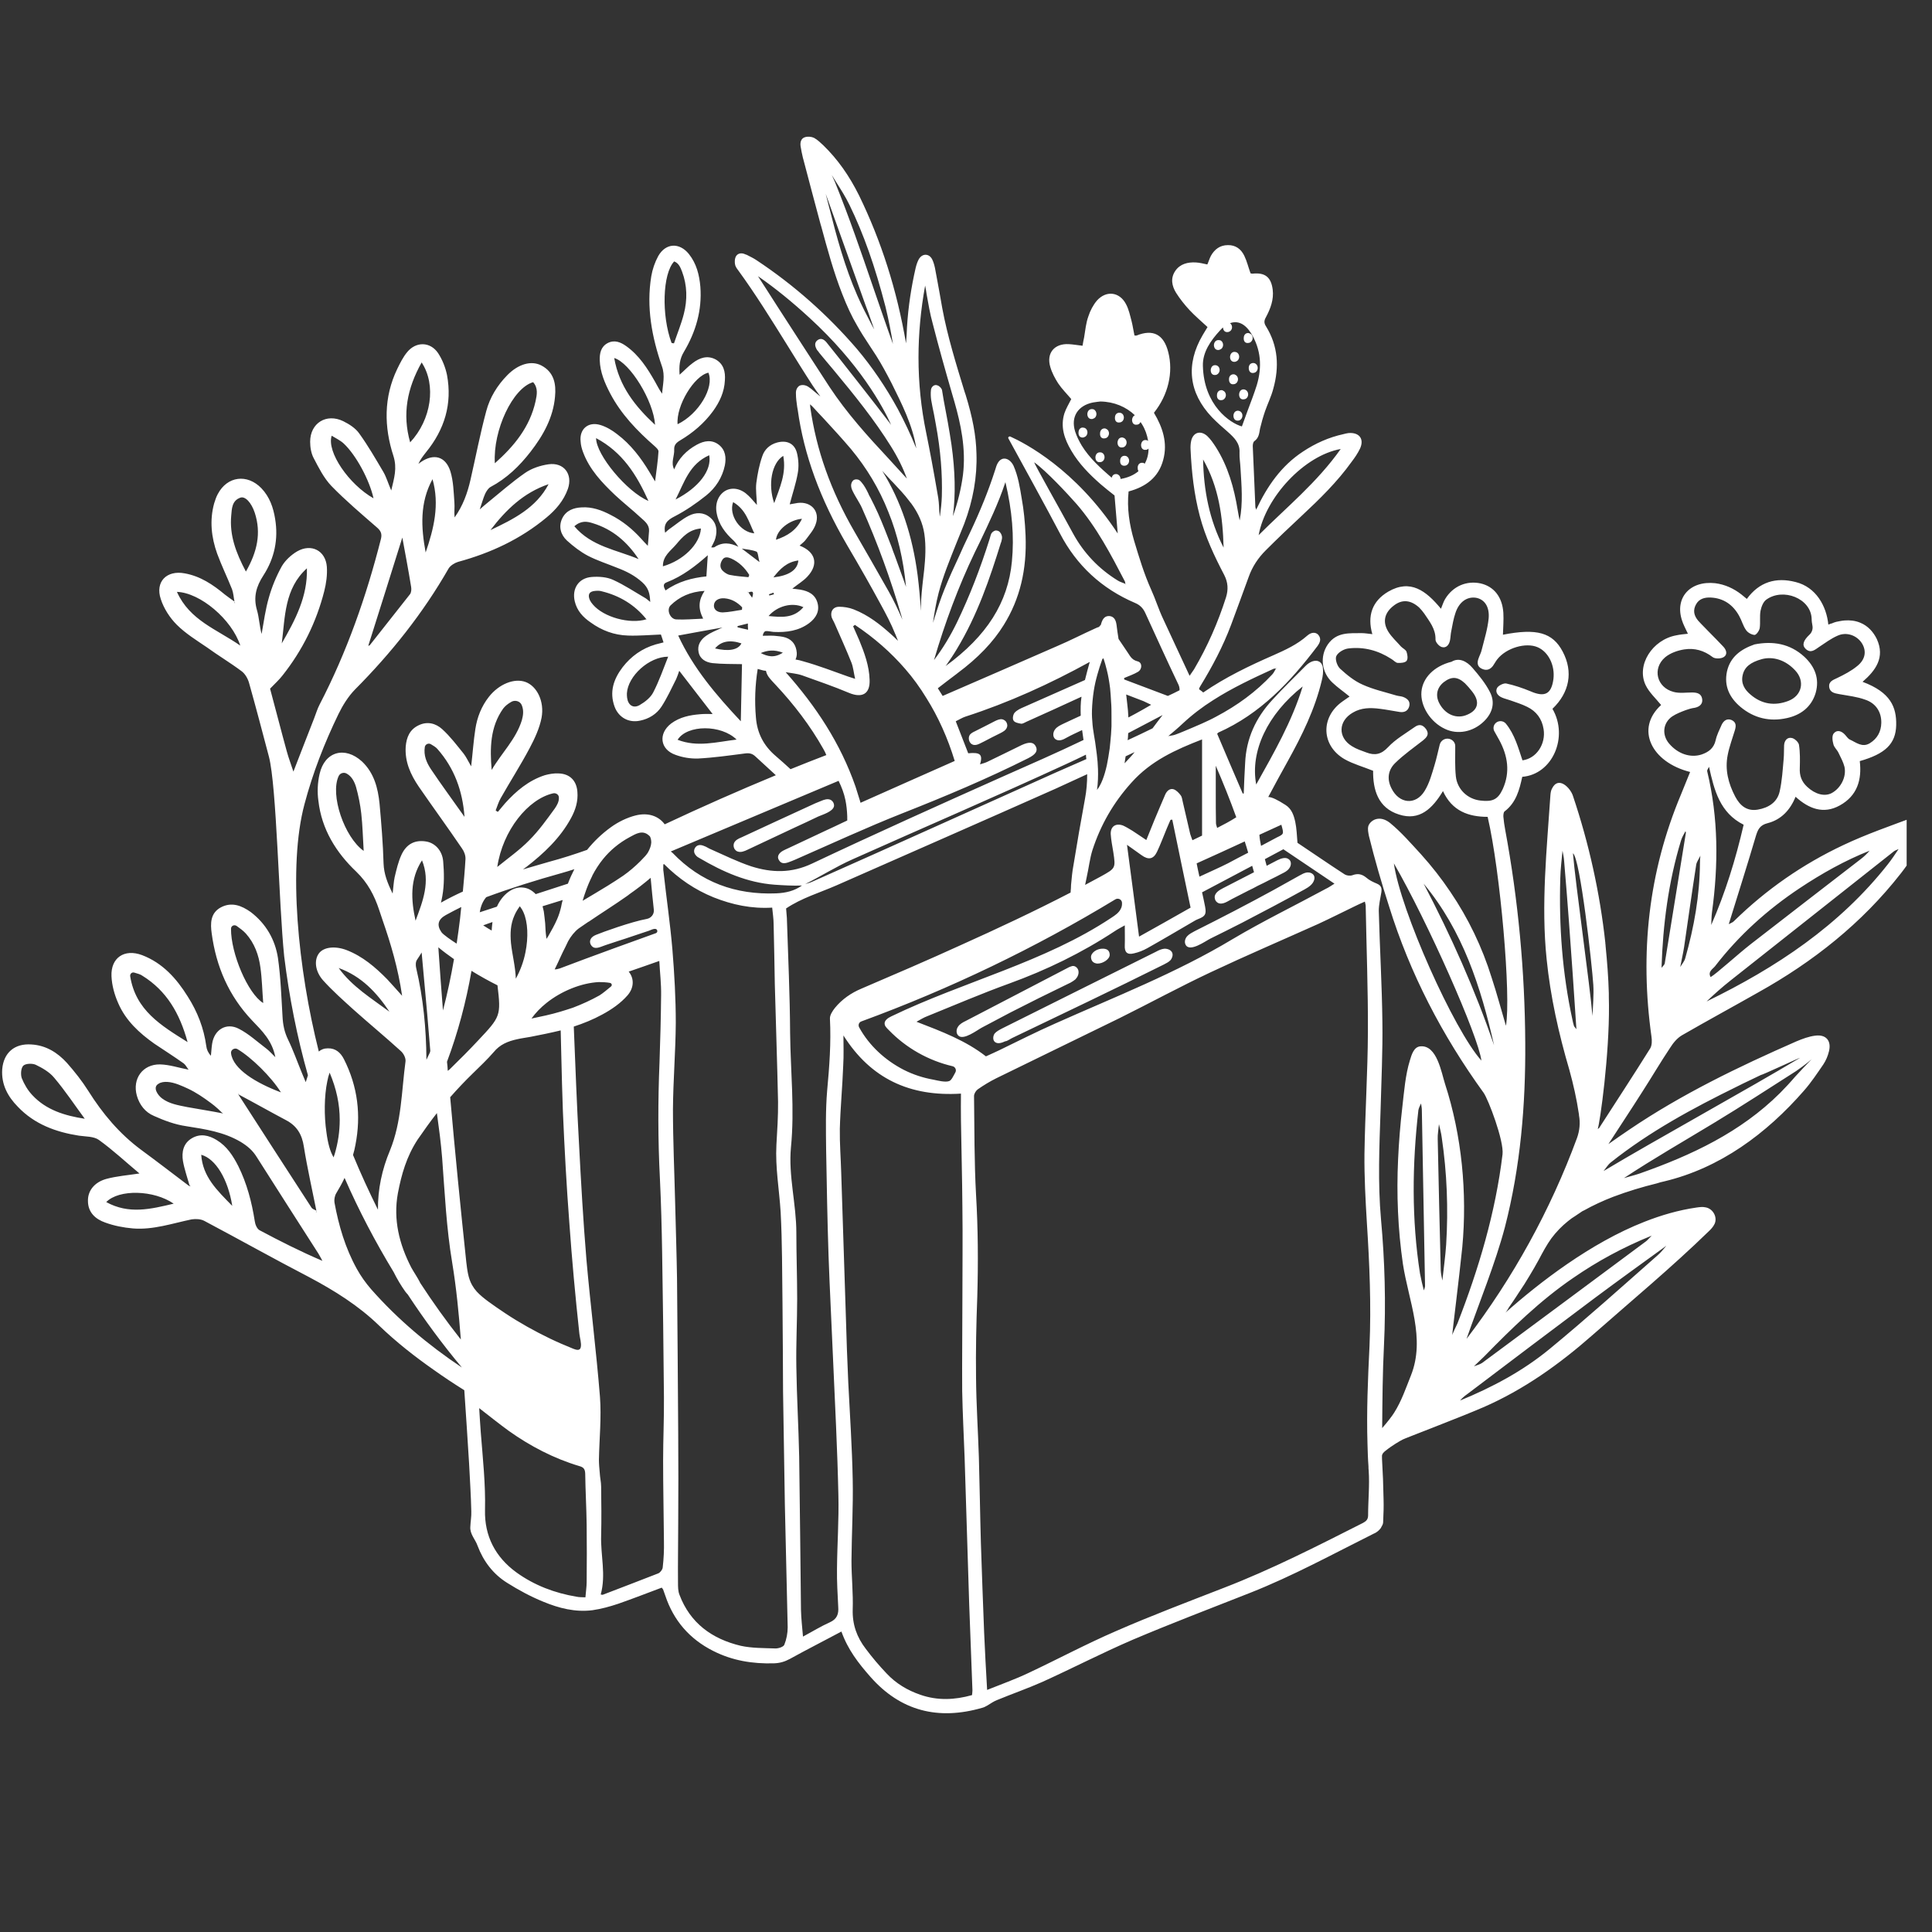<svg xmlns="http://www.w3.org/2000/svg" xmlns:xlink="http://www.w3.org/1999/xlink" width="50" zoomAndPan="magnify" viewBox="0 0 37.5 37.5" height="50" preserveAspectRatio="xMidYMid meet" version="1.0"><rect x="0" y="0" width="37.5" height="37.5" fill="#333333" stroke="none"/><defs><clipPath id="2d33b261ec"><path d="M 0 2.645 L 37.008 2.645 L 37.008 33.395 L 0 33.395 Z M 0 2.645 " clip-rule="nonzero"/></clipPath></defs><g clip-path="url(#2d33b261ec)"><path fill="#ffffff" d="M 23.613 7.273 C 23.609 7.277 23.602 7.277 23.598 7.277 C 23.535 7.289 23.5 7.246 23.5 7.184 C 23.504 7.121 23.543 7.078 23.602 7.09 C 23.605 7.09 23.613 7.09 23.617 7.094 C 23.695 7.125 23.691 7.242 23.613 7.273 Z M 24.234 6.656 C 24.242 6.656 24.246 6.652 24.254 6.652 C 24.332 6.621 24.336 6.504 24.258 6.473 C 24.25 6.469 24.246 6.469 24.238 6.465 C 24.184 6.457 24.141 6.496 24.141 6.562 C 24.137 6.625 24.172 6.668 24.234 6.656 Z M 24.148 7.75 C 24.152 7.75 24.16 7.746 24.168 7.746 C 24.246 7.715 24.246 7.598 24.172 7.566 C 24.164 7.562 24.156 7.562 24.152 7.559 C 24.094 7.551 24.055 7.59 24.051 7.656 C 24.051 7.719 24.086 7.762 24.148 7.75 Z M 23.738 7.582 C 23.734 7.578 23.727 7.574 23.723 7.574 C 23.664 7.566 23.621 7.605 23.621 7.672 C 23.617 7.734 23.656 7.777 23.715 7.766 C 23.723 7.766 23.73 7.762 23.734 7.762 C 23.812 7.73 23.816 7.613 23.738 7.582 Z M 24.238 7.141 C 24.238 7.207 24.273 7.25 24.336 7.238 C 24.34 7.234 24.348 7.234 24.352 7.234 C 24.43 7.203 24.434 7.086 24.355 7.051 C 24.352 7.051 24.344 7.047 24.34 7.047 C 24.281 7.039 24.238 7.078 24.238 7.141 Z M 23.66 6.793 C 23.664 6.789 23.672 6.789 23.68 6.785 C 23.758 6.758 23.762 6.637 23.684 6.605 C 23.676 6.605 23.672 6.602 23.664 6.602 C 23.609 6.594 23.566 6.633 23.562 6.695 C 23.562 6.758 23.598 6.801 23.66 6.793 Z M 22.605 18.414 C 22.547 18.418 22.488 18.445 22.438 18.473 C 21.438 18.969 20.441 19.469 19.445 19.965 C 19.395 19.992 19.34 20.02 19.305 20.062 C 19.273 20.109 19.266 20.184 19.309 20.223 C 19.363 20.27 19.445 20.242 19.512 20.211 C 19.551 20.211 19.621 20.156 19.66 20.141 C 20.637 19.672 21.617 19.207 22.586 18.723 C 22.633 18.699 22.68 18.676 22.715 18.641 C 22.734 18.621 22.746 18.598 22.754 18.57 C 22.762 18.547 22.762 18.52 22.754 18.496 C 22.734 18.441 22.668 18.414 22.605 18.414 Z M 28.918 13.43 C 29.027 13.637 28.969 13.84 28.805 14 C 28.594 14.207 28.293 14.266 28.047 14.148 C 27.762 14.016 27.566 13.703 27.59 13.426 C 27.613 13.16 27.832 12.93 28.176 12.844 C 28.316 12.758 28.469 12.832 28.582 12.965 C 28.707 13.109 28.832 13.262 28.918 13.43 Z M 28.574 13.422 C 28.531 13.367 28.484 13.312 28.434 13.262 C 28.293 13.133 28.176 13.125 28.027 13.238 C 27.895 13.34 27.859 13.488 27.93 13.637 C 28.035 13.852 28.242 13.953 28.441 13.887 C 28.688 13.801 28.738 13.629 28.574 13.422 Z M 33.52 13.035 C 33.582 12.754 33.785 12.602 34.055 12.508 C 34.41 12.438 34.742 12.492 35.02 12.746 C 35.227 12.938 35.32 13.172 35.242 13.449 C 35.16 13.723 34.953 13.879 34.684 13.938 C 34.352 14.012 34.047 13.941 33.785 13.723 C 33.57 13.543 33.461 13.316 33.52 13.035 Z M 33.98 13.484 C 34.195 13.668 34.445 13.707 34.711 13.605 C 34.977 13.504 35.039 13.219 34.844 13.012 C 34.652 12.805 34.41 12.738 34.199 12.793 C 33.977 12.855 33.859 12.945 33.824 13.109 C 33.789 13.27 33.867 13.391 33.98 13.484 Z M 21.297 18.703 C 21.406 18.707 21.539 18.617 21.539 18.535 C 21.539 18.457 21.496 18.418 21.418 18.414 C 21.297 18.406 21.176 18.488 21.176 18.578 C 21.18 18.656 21.223 18.695 21.297 18.703 Z M 20.719 19.102 C 20.738 19.094 20.758 19.082 20.777 19.074 C 20.809 19.055 20.844 19.035 20.871 19.012 C 20.914 18.969 20.941 18.91 20.934 18.855 C 20.93 18.797 20.875 18.742 20.816 18.75 C 20.793 18.754 20.77 18.766 20.75 18.773 C 20.082 19.121 19.414 19.469 18.746 19.816 C 18.688 19.844 18.629 19.875 18.594 19.93 C 18.559 19.98 18.555 20.059 18.602 20.102 C 18.703 20.199 18.969 19.992 19.059 19.945 C 19.242 19.848 19.426 19.75 19.613 19.652 C 19.977 19.465 20.348 19.281 20.719 19.102 Z M 37.418 16.137 C 37.391 16.195 37.367 16.258 37.332 16.309 C 37.188 16.527 37.055 16.75 36.895 16.953 C 36.141 17.918 35.195 18.668 34.121 19.266 C 33.633 19.543 33.137 19.812 32.648 20.094 C 32.555 20.148 32.477 20.242 32.418 20.336 C 32.23 20.617 32.059 20.91 31.875 21.195 C 31.66 21.535 31.438 21.867 31.219 22.207 C 31.355 22.113 31.488 22.016 31.625 21.926 C 32.641 21.238 33.742 20.707 34.863 20.215 C 34.984 20.164 35.109 20.117 35.234 20.102 C 35.445 20.074 35.551 20.203 35.5 20.406 C 35.48 20.492 35.441 20.586 35.391 20.66 C 35.273 20.832 35.156 21.008 35.02 21.164 C 34.285 22.008 33.383 22.672 32.305 22.93 C 32.254 22.941 32.207 22.953 32.16 22.969 C 31.875 23.039 31.59 23.125 31.312 23.23 C 31.117 23.305 30.922 23.395 30.742 23.496 C 30.715 23.504 30.684 23.531 30.664 23.543 C 30.637 23.562 30.609 23.578 30.582 23.598 C 30.531 23.629 30.48 23.664 30.434 23.703 C 30.312 23.801 30.207 23.91 30.113 24.035 C 30.02 24.164 29.945 24.305 29.871 24.445 C 29.812 24.551 29.754 24.656 29.691 24.758 C 29.625 24.871 29.555 24.98 29.48 25.09 C 29.441 25.152 29.398 25.215 29.359 25.273 C 29.336 25.309 29.312 25.344 29.289 25.375 C 29.27 25.406 29.246 25.453 29.219 25.48 C 29.875 24.898 30.871 24.125 31.918 23.715 C 32.246 23.586 32.582 23.488 32.93 23.438 C 32.988 23.43 33.047 23.422 33.102 23.434 C 33.246 23.457 33.34 23.621 33.281 23.754 C 33.254 23.812 33.207 23.863 33.16 23.906 C 32.441 24.605 31.664 25.25 30.91 25.914 C 30.27 26.477 29.578 26.973 28.789 27.316 C 28.309 27.523 27.258 27.922 27.227 27.941 C 27.18 27.965 27.027 28.051 26.887 28.164 C 26.855 28.191 26.828 28.215 26.824 28.258 C 26.82 28.281 26.84 28.578 26.844 28.707 C 26.848 28.84 26.852 28.973 26.855 29.102 C 26.859 29.238 26.855 29.371 26.848 29.508 C 26.848 29.535 26.848 29.566 26.836 29.594 C 26.824 29.617 26.812 29.641 26.801 29.66 C 26.77 29.703 26.727 29.738 26.68 29.762 C 26.68 29.762 26.68 29.762 26.676 29.762 C 25.879 30.16 25.094 30.59 24.262 30.918 C 23.5 31.219 22.738 31.508 21.984 31.828 C 21.395 32.082 20.82 32.379 20.234 32.645 C 19.945 32.773 19.641 32.879 19.348 33 C 19.281 33.027 19.227 33.066 19.168 33.102 C 19.137 33.117 19.102 33.141 19.066 33.148 C 18.215 33.395 17.48 33.215 16.891 32.543 C 16.664 32.285 16.457 32.02 16.332 31.668 C 15.988 31.852 15.656 32.02 15.332 32.199 C 15.23 32.254 15.137 32.281 15.023 32.285 C 14.609 32.297 14.215 32.234 13.84 32.043 C 13.383 31.812 13.074 31.453 12.914 30.973 C 12.898 30.934 12.887 30.891 12.871 30.852 C 12.867 30.844 12.859 30.836 12.844 30.816 C 12.562 30.922 12.281 31.031 12 31.129 C 11.836 31.184 11.668 31.23 11.5 31.254 C 11.168 31.297 10.848 31.215 10.547 31.09 C 10.305 30.992 10.066 30.863 9.844 30.723 C 9.574 30.555 9.383 30.305 9.27 30.004 C 9.227 29.879 9.117 29.777 9.129 29.633 C 9.133 29.535 9.152 29.434 9.148 29.336 C 9.141 29.027 9.121 28.715 9.105 28.406 C 9.074 27.934 9.047 27.461 9.012 26.984 C 8.812 26.859 8.617 26.73 8.426 26.594 C 8.051 26.332 7.688 26.047 7.359 25.73 C 6.957 25.34 6.492 25.051 6 24.789 C 5.316 24.434 4.648 24.059 3.969 23.699 C 3.898 23.66 3.801 23.656 3.719 23.668 C 3.344 23.746 2.973 23.875 2.582 23.844 C 2.398 23.828 2.215 23.793 2.043 23.73 C 1.855 23.664 1.707 23.535 1.707 23.309 C 1.703 23.117 1.828 22.949 2.062 22.883 C 2.266 22.828 2.477 22.812 2.707 22.777 C 2.445 22.559 2.195 22.324 1.918 22.125 C 1.82 22.055 1.66 22.062 1.531 22.043 C 1.082 21.973 0.668 21.82 0.348 21.484 C 0.152 21.285 0.023 21.051 0.043 20.754 C 0.07 20.434 0.281 20.25 0.609 20.273 C 0.891 20.289 1.117 20.43 1.301 20.633 C 1.449 20.801 1.594 20.984 1.715 21.176 C 1.992 21.617 2.32 22.008 2.742 22.32 C 3.051 22.547 3.355 22.781 3.66 23.012 C 3.676 23.02 3.688 23.023 3.699 23.027 C 3.691 23.02 3.684 23.008 3.676 23 C 3.633 22.844 3.578 22.691 3.551 22.535 C 3.523 22.359 3.559 22.191 3.723 22.094 C 3.887 21.996 4.055 22.035 4.207 22.129 C 4.406 22.25 4.523 22.434 4.625 22.633 C 4.793 22.973 4.887 23.332 4.945 23.703 C 4.953 23.766 4.988 23.852 5.039 23.879 C 5.434 24.09 5.836 24.293 6.258 24.473 C 6.234 24.426 6.207 24.379 6.18 24.332 C 5.777 23.707 5.379 23.078 4.98 22.453 C 4.902 22.328 4.805 22.246 4.672 22.164 C 4.34 21.969 3.984 21.918 3.613 21.859 C 3.398 21.828 3.188 21.75 2.988 21.66 C 2.82 21.59 2.707 21.445 2.656 21.266 C 2.566 20.941 2.766 20.656 3.105 20.66 C 3.289 20.664 3.473 20.727 3.66 20.762 C 3.629 20.723 3.605 20.672 3.566 20.641 C 3.379 20.508 3.188 20.387 2.996 20.258 C 2.703 20.051 2.441 19.809 2.297 19.477 C 2.223 19.312 2.172 19.129 2.164 18.949 C 2.148 18.59 2.414 18.41 2.758 18.539 C 3.156 18.691 3.426 18.992 3.645 19.344 C 3.832 19.637 3.957 19.957 4.004 20.305 C 4.012 20.371 4.039 20.434 4.094 20.492 C 4.102 20.414 4.105 20.34 4.117 20.262 C 4.156 19.988 4.391 19.84 4.637 19.969 C 4.828 20.066 4.996 20.223 5.172 20.355 C 5.227 20.398 5.273 20.449 5.344 20.52 C 5.285 20.199 5.082 20.004 4.895 19.809 C 4.438 19.328 4.195 18.758 4.109 18.117 C 4.082 17.926 4.082 17.723 4.285 17.613 C 4.496 17.5 4.691 17.578 4.867 17.703 C 5.164 17.93 5.34 18.238 5.395 18.594 C 5.449 18.973 5.461 19.352 5.484 19.734 C 5.492 19.891 5.52 20.031 5.59 20.176 C 5.691 20.383 5.77 20.609 5.859 20.824 C 5.883 20.879 5.902 20.93 5.934 21.004 C 5.949 20.957 5.965 20.914 5.977 20.871 C 5.766 20.125 5.613 19.352 5.516 18.562 C 5.41 17.523 5.371 15.262 5.219 14.684 C 5.094 14.211 4.969 13.734 4.836 13.262 C 4.812 13.172 4.758 13.078 4.688 13.027 C 4.469 12.863 4.234 12.723 4.012 12.562 C 3.812 12.426 3.602 12.297 3.43 12.125 C 3.297 11.992 3.18 11.812 3.121 11.629 C 3.008 11.293 3.234 11.062 3.586 11.129 C 3.891 11.184 4.133 11.348 4.363 11.539 C 4.426 11.586 4.488 11.633 4.551 11.676 C 4.535 11.598 4.531 11.512 4.504 11.438 C 4.41 11.203 4.301 10.98 4.215 10.746 C 4.102 10.43 4.066 10.102 4.156 9.773 C 4.176 9.711 4.195 9.648 4.227 9.59 C 4.41 9.242 4.797 9.191 5.074 9.477 C 5.234 9.645 5.305 9.852 5.34 10.07 C 5.406 10.465 5.328 10.836 5.113 11.168 C 4.973 11.383 4.914 11.59 4.988 11.844 C 5.031 11.992 5.035 12.148 5.078 12.305 C 5.121 12.066 5.152 11.828 5.219 11.598 C 5.277 11.391 5.363 11.184 5.469 10.992 C 5.535 10.879 5.648 10.773 5.766 10.703 C 6.043 10.543 6.32 10.688 6.344 11 C 6.355 11.16 6.332 11.324 6.293 11.477 C 6.141 12.074 5.871 12.621 5.488 13.105 C 5.422 13.191 5.34 13.266 5.242 13.367 C 5.348 13.758 5.453 14.172 5.566 14.582 C 5.602 14.715 5.652 14.844 5.695 14.977 C 5.828 14.629 5.965 14.285 6.098 13.941 C 6.133 13.852 6.16 13.758 6.203 13.676 C 6.734 12.652 7.113 11.57 7.395 10.457 C 7.418 10.359 7.391 10.301 7.312 10.234 C 7.012 9.973 6.707 9.715 6.43 9.43 C 6.285 9.277 6.188 9.082 6.09 8.895 C 6.039 8.801 6.02 8.68 6.02 8.574 C 6.02 8.211 6.336 8.016 6.664 8.176 C 6.781 8.234 6.902 8.312 6.973 8.414 C 7.145 8.652 7.293 8.91 7.441 9.16 C 7.5 9.262 7.531 9.375 7.594 9.52 C 7.652 9.273 7.711 9.09 7.637 8.852 C 7.453 8.289 7.445 7.711 7.711 7.16 C 7.766 7.047 7.824 6.93 7.902 6.836 C 8.074 6.625 8.352 6.629 8.504 6.855 C 8.586 6.98 8.645 7.129 8.676 7.277 C 8.781 7.84 8.629 8.336 8.27 8.777 C 8.215 8.848 8.16 8.914 8.121 9.004 C 8.137 8.992 8.152 8.98 8.168 8.969 C 8.418 8.797 8.648 8.855 8.742 9.148 C 8.801 9.34 8.805 9.551 8.82 9.754 C 8.828 9.848 8.812 9.941 8.824 10.043 C 8.984 9.82 9.074 9.57 9.133 9.309 C 9.234 8.867 9.32 8.418 9.438 7.98 C 9.508 7.715 9.652 7.48 9.848 7.281 C 10.059 7.066 10.312 6.992 10.508 7.094 C 10.754 7.223 10.797 7.453 10.773 7.699 C 10.738 8.105 10.543 8.453 10.297 8.77 C 10.082 9.047 9.836 9.285 9.52 9.453 C 9.477 9.477 9.441 9.535 9.418 9.582 C 9.379 9.668 9.355 9.762 9.312 9.887 C 9.371 9.836 9.41 9.801 9.449 9.77 C 9.695 9.57 9.934 9.359 10.191 9.18 C 10.32 9.09 10.488 9.035 10.645 9.012 C 10.945 8.969 11.121 9.203 11.023 9.488 C 10.941 9.719 10.789 9.895 10.605 10.047 C 10.102 10.465 9.523 10.734 8.891 10.906 C 8.824 10.926 8.742 10.977 8.707 11.035 C 8.211 11.902 7.594 12.676 6.887 13.387 C 6.758 13.52 6.652 13.691 6.57 13.859 C 6.297 14.422 6.07 15.004 5.91 15.609 C 5.586 16.82 5.785 18.812 6.188 20.41 C 6.234 20.371 6.289 20.348 6.363 20.348 C 6.516 20.344 6.613 20.434 6.676 20.559 C 6.945 21.09 7.012 21.648 6.898 22.227 C 6.887 22.289 6.871 22.355 6.852 22.418 C 7 22.777 7.164 23.133 7.336 23.48 C 7.332 23.086 7.414 22.699 7.57 22.328 C 7.797 21.77 7.793 21.18 7.871 20.602 C 7.879 20.535 7.832 20.445 7.777 20.398 C 7.477 20.125 7.164 19.867 6.863 19.598 C 6.66 19.414 6.457 19.234 6.273 19.031 C 6.113 18.852 6.094 18.633 6.191 18.504 C 6.281 18.383 6.5 18.355 6.727 18.441 C 7.039 18.562 7.285 18.773 7.516 19.008 C 7.605 19.102 7.691 19.203 7.805 19.328 C 7.727 18.793 7.586 18.32 7.422 17.848 C 7.402 17.785 7.379 17.723 7.359 17.66 C 7.266 17.379 7.137 17.133 6.914 16.918 C 6.523 16.547 6.242 16.094 6.18 15.543 C 6.156 15.375 6.164 15.191 6.203 15.023 C 6.301 14.586 6.695 14.477 7.027 14.781 C 7.262 15.004 7.336 15.297 7.367 15.598 C 7.402 15.984 7.434 16.375 7.445 16.762 C 7.453 16.961 7.516 17.129 7.621 17.344 C 7.637 17.211 7.641 17.117 7.66 17.027 C 7.695 16.879 7.73 16.727 7.793 16.59 C 7.891 16.379 8.055 16.301 8.262 16.332 C 8.434 16.355 8.582 16.5 8.602 16.715 C 8.621 16.938 8.625 17.172 8.586 17.391 C 8.578 17.434 8.57 17.477 8.559 17.52 C 8.699 17.441 8.84 17.371 8.984 17.305 C 9.004 17.094 9.023 16.887 9.035 16.676 C 9.039 16.605 9.008 16.523 8.965 16.465 C 8.691 16.062 8.406 15.672 8.129 15.27 C 7.969 15.035 7.855 14.785 7.875 14.488 C 7.891 14.309 7.953 14.16 8.125 14.078 C 8.293 13.996 8.457 14.039 8.582 14.152 C 8.738 14.293 8.867 14.465 9 14.629 C 9.051 14.695 9.086 14.773 9.145 14.875 C 9.176 14.609 9.191 14.379 9.227 14.148 C 9.262 13.922 9.344 13.711 9.488 13.527 C 9.684 13.277 9.984 13.156 10.203 13.238 C 10.422 13.32 10.57 13.613 10.512 13.93 C 10.473 14.133 10.379 14.336 10.281 14.52 C 10.105 14.852 9.902 15.168 9.719 15.492 C 9.676 15.566 9.652 15.652 9.621 15.73 C 9.633 15.742 9.648 15.75 9.664 15.758 C 9.711 15.703 9.758 15.648 9.805 15.59 C 10.02 15.352 10.262 15.148 10.574 15.047 C 10.66 15.023 10.75 15.008 10.836 15.012 C 11.059 15.016 11.191 15.152 11.207 15.367 C 11.223 15.551 11.172 15.715 11.086 15.875 C 10.875 16.266 10.559 16.562 10.211 16.832 C 10.191 16.844 10.172 16.859 10.152 16.875 C 10.32 16.824 10.492 16.777 10.66 16.727 C 10.91 16.66 11.152 16.582 11.395 16.496 C 11.527 16.332 11.68 16.184 11.859 16.055 C 12 15.953 12.168 15.871 12.336 15.828 C 12.582 15.766 12.785 15.84 12.902 16 C 13.617 15.664 14.332 15.348 15.059 15.047 C 14.926 14.926 14.797 14.805 14.664 14.684 C 14.602 14.625 14.543 14.613 14.457 14.625 C 14.156 14.664 13.852 14.707 13.547 14.723 C 13.402 14.727 13.25 14.703 13.113 14.652 C 12.809 14.547 12.773 14.238 13.027 14.043 C 13.195 13.918 13.391 13.879 13.59 13.863 C 13.668 13.855 13.742 13.859 13.832 13.859 C 13.613 13.574 13.402 13.305 13.184 13.02 C 13.164 13.078 13.148 13.129 13.125 13.18 C 13.035 13.359 12.949 13.547 12.84 13.715 C 12.746 13.859 12.598 13.953 12.422 13.988 C 12.203 14.035 12.008 13.926 11.93 13.719 C 11.824 13.43 11.91 13.18 12.086 12.949 C 12.25 12.738 12.461 12.586 12.727 12.508 C 12.773 12.496 12.816 12.484 12.879 12.469 C 12.859 12.402 12.84 12.352 12.828 12.316 C 12.605 12.324 12.395 12.344 12.188 12.336 C 11.922 12.328 11.68 12.238 11.465 12.082 C 11.316 11.98 11.199 11.855 11.156 11.672 C 11.098 11.426 11.23 11.219 11.484 11.199 C 11.621 11.188 11.777 11.199 11.898 11.254 C 12.121 11.355 12.324 11.492 12.539 11.617 C 12.562 11.633 12.582 11.652 12.621 11.684 C 12.613 11.52 12.59 11.414 12.465 11.301 C 12.316 11.168 12.16 11.09 11.984 11.023 C 11.793 10.945 11.598 10.883 11.414 10.789 C 11.266 10.711 11.129 10.605 11.004 10.492 C 10.883 10.379 10.836 10.219 10.914 10.059 C 10.988 9.91 11.129 9.855 11.293 9.848 C 11.492 9.836 11.676 9.902 11.848 9.992 C 12.082 10.109 12.281 10.273 12.453 10.465 C 12.488 10.504 12.523 10.543 12.574 10.594 C 12.582 10.484 12.594 10.395 12.598 10.305 C 12.605 10.188 12.516 10.117 12.441 10.051 C 12.277 9.898 12.102 9.762 11.938 9.609 C 11.684 9.367 11.441 9.113 11.316 8.773 C 11.293 8.711 11.273 8.641 11.27 8.57 C 11.242 8.328 11.418 8.176 11.656 8.25 C 11.77 8.285 11.883 8.352 11.977 8.426 C 12.242 8.625 12.441 8.887 12.609 9.168 C 12.641 9.219 12.668 9.266 12.715 9.344 C 12.742 9.129 12.77 8.949 12.781 8.766 C 12.785 8.73 12.738 8.688 12.707 8.66 C 12.367 8.363 12.055 8.039 11.844 7.637 C 11.738 7.434 11.648 7.223 11.641 6.992 C 11.637 6.855 11.664 6.73 11.793 6.66 C 11.926 6.59 12.047 6.641 12.156 6.719 C 12.406 6.898 12.566 7.148 12.715 7.41 C 12.758 7.484 12.793 7.562 12.852 7.641 C 12.863 7.465 12.914 7.293 12.848 7.109 C 12.652 6.543 12.543 5.961 12.641 5.363 C 12.664 5.227 12.711 5.09 12.777 4.969 C 12.922 4.715 13.188 4.703 13.371 4.93 C 13.52 5.117 13.574 5.336 13.594 5.566 C 13.629 6.023 13.504 6.445 13.273 6.832 C 13.188 6.973 13.18 7.109 13.191 7.273 C 13.285 7.191 13.359 7.109 13.445 7.047 C 13.578 6.945 13.73 6.891 13.891 6.977 C 14.047 7.066 14.082 7.215 14.07 7.383 C 14.059 7.609 13.969 7.801 13.84 7.98 C 13.668 8.215 13.453 8.398 13.203 8.547 C 13.129 8.59 13.082 8.637 13.086 8.723 C 13.094 8.852 13.016 8.98 13.086 9.109 C 13.172 8.898 13.324 8.742 13.523 8.633 C 13.664 8.555 13.816 8.527 13.953 8.633 C 14.082 8.734 14.098 8.883 14.07 9.031 C 14.02 9.27 13.891 9.469 13.707 9.617 C 13.516 9.77 13.312 9.91 13.094 10.023 C 12.953 10.094 12.875 10.168 12.91 10.34 C 12.941 10.312 12.973 10.281 13.008 10.258 C 13.125 10.176 13.238 10.078 13.367 10.012 C 13.504 9.941 13.656 9.938 13.781 10.043 C 13.91 10.148 13.926 10.293 13.887 10.441 C 13.871 10.508 13.832 10.566 13.805 10.625 C 13.824 10.625 13.852 10.629 13.867 10.621 C 14.023 10.516 14.176 10.535 14.332 10.613 C 14.305 10.574 14.277 10.531 14.242 10.496 C 14.078 10.348 13.949 10.18 13.91 9.957 C 13.875 9.77 13.945 9.598 14.09 9.52 C 14.223 9.453 14.387 9.484 14.523 9.617 C 14.578 9.668 14.625 9.727 14.691 9.801 C 14.688 9.645 14.664 9.508 14.68 9.375 C 14.703 9.199 14.738 9.02 14.797 8.852 C 14.84 8.723 14.941 8.629 15.082 8.59 C 15.27 8.539 15.422 8.605 15.469 8.793 C 15.5 8.918 15.508 9.059 15.484 9.188 C 15.449 9.387 15.383 9.578 15.328 9.789 C 15.379 9.781 15.434 9.77 15.484 9.762 C 15.75 9.73 15.922 9.93 15.832 10.176 C 15.797 10.281 15.715 10.375 15.645 10.469 C 15.613 10.516 15.566 10.547 15.52 10.59 C 15.832 10.711 15.895 10.953 15.672 11.191 C 15.594 11.277 15.484 11.34 15.379 11.426 C 15.43 11.43 15.484 11.438 15.535 11.445 C 15.691 11.473 15.82 11.535 15.867 11.699 C 15.914 11.867 15.836 11.996 15.707 12.094 C 15.504 12.246 15.266 12.277 15.02 12.266 C 14.965 12.262 14.914 12.246 14.863 12.25 C 14.836 12.254 14.812 12.289 14.805 12.34 C 14.879 12.34 14.953 12.336 15.027 12.34 C 15.102 12.348 15.18 12.352 15.25 12.375 C 15.387 12.422 15.453 12.527 15.465 12.668 C 15.469 12.711 15.461 12.758 15.441 12.801 C 15.492 12.809 15.543 12.82 15.59 12.836 C 15.887 12.918 16.176 13.031 16.465 13.133 C 16.5 13.145 16.535 13.156 16.598 13.176 C 16.57 13.055 16.562 12.953 16.527 12.863 C 16.426 12.609 16.312 12.359 16.203 12.109 C 16.184 12.062 16.156 12.023 16.141 11.977 C 16.113 11.867 16.172 11.777 16.285 11.777 C 16.379 11.777 16.48 11.793 16.57 11.828 C 16.852 11.938 17.086 12.121 17.305 12.32 C 17.348 12.359 17.387 12.395 17.43 12.438 C 17.414 12.395 17.398 12.359 17.383 12.32 C 17.383 12.32 17.379 12.312 17.379 12.312 C 17.297 12.105 17.191 11.906 17.086 11.715 C 16.906 11.383 16.707 11.031 16.438 10.574 C 15.918 9.684 15.605 8.828 15.484 7.957 L 15.473 7.895 C 15.461 7.812 15.449 7.723 15.449 7.637 C 15.445 7.57 15.473 7.516 15.516 7.488 C 15.562 7.465 15.625 7.469 15.684 7.504 C 15.727 7.531 15.766 7.562 15.805 7.598 L 15.828 7.617 C 15.859 7.641 15.891 7.668 15.922 7.695 C 15.918 7.688 15.914 7.684 15.91 7.676 C 15.863 7.613 15.82 7.551 15.777 7.488 C 15.602 7.219 15.43 6.941 15.266 6.676 C 14.969 6.199 14.664 5.707 14.328 5.246 C 14.301 5.211 14.27 5.168 14.266 5.125 C 14.262 5.102 14.254 5.023 14.289 4.969 C 14.324 4.914 14.398 4.902 14.469 4.938 L 14.492 4.945 C 14.559 4.98 14.629 5.012 14.691 5.055 C 15.414 5.535 16.066 6.113 16.633 6.773 C 16.93 7.125 17.195 7.516 17.426 7.938 C 17.555 8.18 17.676 8.434 17.785 8.703 C 17.715 8.25 17.496 7.824 17.309 7.445 C 17.207 7.246 17.109 7.066 17.008 6.906 C 16.961 6.832 16.91 6.758 16.863 6.684 C 16.785 6.566 16.707 6.445 16.637 6.32 C 16.531 6.141 16.438 5.938 16.348 5.707 C 16.18 5.281 16.059 4.832 15.941 4.398 L 15.926 4.348 C 15.812 3.926 15.699 3.496 15.59 3.082 L 15.586 3.07 C 15.566 2.988 15.551 2.91 15.539 2.836 C 15.527 2.746 15.559 2.684 15.621 2.664 C 15.68 2.645 15.75 2.652 15.801 2.676 C 15.871 2.715 15.926 2.77 15.98 2.82 C 16.258 3.09 16.484 3.41 16.676 3.797 C 17.105 4.68 17.406 5.617 17.586 6.664 C 17.594 6.555 17.602 6.449 17.605 6.344 C 17.629 5.953 17.688 5.57 17.773 5.199 C 17.789 5.133 17.809 5.078 17.832 5.035 C 17.863 4.98 17.91 4.945 17.965 4.945 C 18.02 4.945 18.066 4.98 18.094 5.035 C 18.117 5.082 18.133 5.133 18.148 5.203 C 18.18 5.367 18.207 5.527 18.238 5.691 C 18.254 5.789 18.273 5.883 18.289 5.98 C 18.391 6.531 18.562 7.078 18.723 7.605 L 18.742 7.66 C 18.879 8.105 18.945 8.457 18.953 8.801 C 18.969 9.254 18.887 9.715 18.715 10.168 C 18.664 10.293 18.613 10.422 18.562 10.547 C 18.438 10.859 18.305 11.18 18.219 11.508 C 18.168 11.703 18.137 11.895 18.109 12.09 L 18.137 12 C 18.195 11.812 18.258 11.621 18.332 11.438 C 18.422 11.215 18.523 10.992 18.621 10.785 C 18.648 10.723 18.676 10.664 18.703 10.602 C 18.742 10.52 18.781 10.438 18.82 10.355 C 19.027 9.918 19.188 9.52 19.312 9.133 L 19.32 9.109 C 19.34 9.039 19.371 8.941 19.449 8.91 C 19.539 8.875 19.629 8.949 19.672 9.039 C 19.762 9.242 19.797 9.465 19.832 9.68 C 19.871 9.895 19.895 10.125 19.906 10.387 C 19.934 11.055 19.797 11.625 19.484 12.129 C 19.277 12.465 18.98 12.773 18.586 13.066 L 18.566 13.082 C 18.445 13.172 18.324 13.266 18.203 13.359 C 18.234 13.406 18.266 13.457 18.297 13.508 C 19.043 13.184 19.785 12.863 20.523 12.539 C 20.77 12.434 21.004 12.312 21.246 12.203 C 21.277 12.188 21.305 12.176 21.332 12.168 C 21.34 12.156 21.355 12.141 21.367 12.129 C 21.391 12.039 21.426 11.953 21.531 11.957 C 21.629 11.965 21.66 12.043 21.672 12.129 C 21.684 12.223 21.695 12.312 21.711 12.402 C 21.762 12.48 21.816 12.555 21.867 12.633 C 21.926 12.711 21.953 12.805 22.078 12.836 C 22.172 12.855 22.176 12.984 22.09 13.039 C 22.012 13.086 21.922 13.117 21.82 13.16 C 21.82 13.176 21.82 13.176 21.82 13.188 C 22.113 13.297 22.387 13.402 22.668 13.508 C 22.738 13.477 22.816 13.438 22.895 13.398 C 22.898 13.355 22.887 13.309 22.859 13.258 C 22.645 12.809 22.438 12.352 22.23 11.898 C 22.188 11.805 22.125 11.742 22.031 11.703 C 21.383 11.426 20.895 10.973 20.574 10.355 C 20.379 9.98 19.738 8.809 19.574 8.512 C 19.559 8.488 19.586 8.465 19.609 8.473 C 19.887 8.598 20.875 9.105 21.695 10.355 C 21.672 10.078 21.652 9.836 21.633 9.617 C 21.535 9.539 21.449 9.473 21.363 9.398 C 21.145 9.207 20.941 9 20.793 8.746 C 20.66 8.52 20.578 8.285 20.66 8.023 C 20.691 7.93 20.746 7.84 20.793 7.746 C 20.711 7.648 20.613 7.551 20.539 7.441 C 20.477 7.344 20.418 7.234 20.387 7.125 C 20.305 6.855 20.465 6.664 20.746 6.68 C 20.828 6.684 20.906 6.699 21.012 6.711 C 21.02 6.66 21.031 6.602 21.043 6.547 C 21.066 6.41 21.078 6.27 21.125 6.141 C 21.16 6.031 21.219 5.918 21.293 5.832 C 21.473 5.633 21.73 5.664 21.855 5.902 C 21.91 6.004 21.934 6.121 21.965 6.238 C 21.988 6.328 22 6.422 22.02 6.512 C 22.047 6.512 22.055 6.516 22.062 6.512 C 22.383 6.383 22.59 6.492 22.676 6.836 C 22.777 7.227 22.676 7.664 22.398 8.012 C 22.566 8.293 22.668 8.594 22.578 8.926 C 22.488 9.266 22.242 9.449 21.906 9.539 C 21.871 9.863 21.922 10.184 22.012 10.492 C 22.109 10.816 22.207 11.141 22.344 11.445 C 22.43 11.633 22.488 11.828 22.578 12.016 C 22.746 12.375 22.91 12.734 23.09 13.117 C 23.125 13.066 23.152 13.027 23.176 12.992 C 23.438 12.547 23.641 12.082 23.797 11.594 C 23.844 11.441 23.836 11.305 23.762 11.16 C 23.57 10.793 23.395 10.422 23.289 10.02 C 23.176 9.594 23.129 9.164 23.109 8.73 C 23.105 8.672 23.109 8.609 23.121 8.555 C 23.16 8.391 23.301 8.348 23.43 8.461 C 23.496 8.523 23.547 8.598 23.598 8.676 C 23.836 9.051 23.953 9.469 24.023 9.898 C 24.035 9.969 24.047 10.035 24.062 10.102 C 24.129 9.762 24.098 9.426 24.078 9.09 C 24.074 8.988 24.055 8.887 24.059 8.785 C 24.07 8.602 23.953 8.492 23.832 8.383 C 23.727 8.293 23.621 8.199 23.523 8.098 C 23.07 7.621 23.012 7.07 23.344 6.504 C 23.371 6.457 23.398 6.414 23.438 6.348 C 23.32 6.238 23.195 6.133 23.086 6.016 C 22.992 5.914 22.902 5.801 22.828 5.684 C 22.746 5.551 22.715 5.402 22.812 5.258 C 22.906 5.121 23.055 5.086 23.211 5.094 C 23.285 5.098 23.359 5.117 23.434 5.133 C 23.461 5.074 23.477 5.016 23.504 4.965 C 23.574 4.84 23.68 4.758 23.832 4.758 C 23.984 4.754 24.09 4.836 24.152 4.965 C 24.203 5.07 24.23 5.188 24.273 5.305 C 24.277 5.305 24.293 5.312 24.309 5.312 C 24.555 5.285 24.672 5.379 24.703 5.621 C 24.727 5.816 24.66 5.992 24.57 6.16 C 24.535 6.223 24.531 6.27 24.574 6.336 C 24.809 6.715 24.832 7.125 24.715 7.543 C 24.676 7.695 24.605 7.836 24.555 7.98 C 24.516 8.094 24.484 8.207 24.457 8.32 C 24.441 8.414 24.434 8.5 24.348 8.562 C 24.324 8.578 24.316 8.625 24.316 8.66 C 24.332 9.055 24.352 9.453 24.367 9.848 C 24.371 9.863 24.379 9.875 24.383 9.891 C 24.594 9.441 24.867 9.043 25.289 8.766 C 25.531 8.605 25.793 8.488 26.078 8.426 C 26.109 8.418 26.141 8.41 26.172 8.406 C 26.383 8.387 26.484 8.52 26.398 8.707 C 26.355 8.797 26.297 8.883 26.234 8.965 C 25.957 9.352 25.617 9.684 25.27 10.008 C 25.031 10.23 24.797 10.453 24.566 10.684 C 24.422 10.828 24.309 10.996 24.238 11.195 C 24.125 11.504 24.012 11.816 23.895 12.129 C 23.738 12.547 23.531 12.938 23.297 13.32 C 23.285 13.34 23.277 13.355 23.273 13.375 C 23.277 13.379 23.281 13.383 23.285 13.387 C 23.309 13.402 23.332 13.422 23.355 13.441 C 23.781 13.148 24.242 12.926 24.715 12.719 C 24.945 12.617 25.176 12.512 25.371 12.34 C 25.453 12.266 25.539 12.266 25.59 12.324 C 25.652 12.402 25.621 12.473 25.57 12.543 C 25.047 13.234 24.465 13.855 23.648 14.219 C 23.645 14.219 23.641 14.227 23.625 14.242 C 23.789 14.625 23.953 15.016 24.121 15.402 C 24.133 15.402 24.129 15.402 24.141 15.402 C 24.148 15.203 24.156 15.008 24.168 14.812 C 24.188 14.336 24.375 13.93 24.699 13.582 C 24.906 13.355 25.129 13.141 25.344 12.922 C 25.418 12.848 25.535 12.789 25.621 12.852 C 25.652 12.875 25.672 12.918 25.676 12.957 C 25.688 13.039 25.676 13.125 25.656 13.207 C 25.523 13.766 25.273 14.273 24.996 14.773 C 24.867 15.004 24.742 15.234 24.617 15.469 C 24.691 15.473 24.789 15.52 24.953 15.625 C 25.074 15.703 25.113 15.828 25.141 15.953 C 25.168 16.082 25.172 16.215 25.184 16.359 C 25.484 16.559 25.789 16.77 26.102 16.973 C 26.141 16.996 26.207 17.004 26.25 16.988 C 26.355 16.949 26.434 16.965 26.52 17.035 C 26.578 17.086 26.652 17.121 26.727 17.152 C 26.809 17.188 26.824 17.238 26.812 17.32 C 26.793 17.438 26.762 17.559 26.762 17.68 C 26.781 18.398 26.824 19.117 26.832 19.836 C 26.84 20.406 26.812 20.973 26.797 21.543 C 26.773 22.25 26.742 22.957 26.805 23.664 C 26.879 24.477 26.902 25.293 26.863 26.109 C 26.836 26.645 26.832 27.18 26.828 27.719 C 26.93 27.602 27.016 27.492 27.062 27.418 C 27.203 27.195 27.289 26.941 27.387 26.695 C 27.672 25.977 27.34 25.25 27.23 24.531 C 27.133 23.859 27.105 23.18 27.137 22.5 C 27.152 22.164 27.18 21.824 27.219 21.488 C 27.254 21.188 27.277 20.867 27.367 20.578 C 27.398 20.477 27.441 20.316 27.574 20.309 C 27.891 20.285 27.977 20.816 28.047 21.035 C 28.375 22.043 28.48 23.156 28.383 24.207 C 28.32 24.828 28.188 25.859 28.188 25.918 C 28.188 25.895 28.273 25.723 28.289 25.688 C 28.703 24.625 29.027 23.539 29.164 22.406 C 29.195 22.145 28.887 21.336 28.797 21.211 C 27.992 20.098 27.367 18.898 26.961 17.59 C 26.816 17.141 26.684 16.684 26.57 16.223 C 26.559 16.16 26.543 16.098 26.559 16.035 C 26.578 15.977 26.629 15.93 26.688 15.906 C 26.793 15.867 26.895 15.906 26.98 15.973 C 27.195 16.148 27.395 16.379 27.582 16.582 C 27.789 16.812 27.98 17.055 28.152 17.312 C 28.5 17.824 28.77 18.387 28.953 18.977 C 29.055 19.285 29.137 19.598 29.23 19.91 C 29.332 19.336 29.121 16.906 28.875 15.855 C 28.504 15.855 28.184 15.742 28.008 15.355 C 27.805 15.691 27.555 15.941 27.152 15.809 C 26.746 15.68 26.648 15.328 26.652 14.961 C 26.461 14.883 26.27 14.832 26.102 14.738 C 25.645 14.477 25.625 13.922 26.055 13.617 C 26.102 13.582 26.152 13.551 26.195 13.52 C 26.082 13.426 25.961 13.344 25.859 13.246 C 25.652 13.051 25.613 12.742 25.773 12.508 C 25.945 12.262 26.195 12.293 26.43 12.289 C 26.492 12.289 26.559 12.301 26.637 12.309 C 26.535 11.953 26.633 11.668 26.945 11.484 C 27.375 11.234 27.68 11.465 27.969 11.816 C 28.004 11.73 28.02 11.676 28.051 11.625 C 28.203 11.375 28.469 11.266 28.738 11.324 C 28.996 11.383 29.16 11.586 29.18 11.895 C 29.188 12.035 29.176 12.18 29.172 12.32 C 29.828 12.191 30.137 12.277 30.332 12.648 C 30.539 13.039 30.465 13.441 30.133 13.758 C 30.449 14.301 30.137 15.031 29.547 15.078 C 29.492 15.328 29.43 15.578 29.203 15.75 C 29.184 15.766 29.18 15.812 29.18 15.848 C 29.188 15.934 29.199 16.02 29.215 16.102 C 29.469 17.469 29.598 18.859 29.605 20.246 C 29.613 21.449 29.512 22.648 29.211 23.816 C 29.023 24.527 28.715 25.273 28.465 25.988 C 29.371 24.801 30.094 23.488 30.609 22.09 C 30.66 21.949 30.676 21.797 30.648 21.648 C 30.648 21.637 30.648 21.629 30.645 21.617 C 30.602 21.328 30.539 21.047 30.461 20.766 C 30.254 20.062 30.094 19.348 30.02 18.617 C 29.91 17.555 30.023 16.488 30.094 15.426 C 30.098 15.383 30.105 15.34 30.125 15.305 C 30.25 15.051 30.484 15.297 30.531 15.449 C 30.84 16.367 31.055 17.332 31.16 18.305 C 31.16 18.305 31.16 18.309 31.16 18.32 C 31.164 18.332 31.164 18.348 31.164 18.359 C 31.195 18.668 31.219 18.973 31.227 19.277 C 31.227 19.285 31.227 19.418 31.23 19.508 C 31.238 20.473 31.059 21.77 31.012 21.914 C 31.023 21.906 31.031 21.902 31.039 21.895 C 31.371 21.379 31.707 20.867 32.031 20.348 C 32.066 20.289 32.066 20.195 32.055 20.121 C 31.828 18.504 31.992 16.934 32.629 15.418 C 32.688 15.273 32.746 15.129 32.805 14.984 C 32.047 14.793 31.738 14.145 32.242 13.684 C 32.137 13.555 32.008 13.438 31.941 13.297 C 31.758 12.91 32.07 12.418 32.535 12.332 C 32.609 12.316 32.684 12.309 32.762 12.301 C 32.715 12.199 32.672 12.121 32.648 12.043 C 32.504 11.609 32.797 11.266 33.293 11.32 C 33.48 11.344 33.652 11.422 33.801 11.539 C 33.832 11.566 33.867 11.594 33.906 11.625 C 34.148 11.293 34.473 11.199 34.852 11.297 C 35.25 11.395 35.453 11.766 35.488 12.125 C 35.488 12.121 35.555 12.098 35.562 12.098 C 35.586 12.086 35.613 12.078 35.641 12.07 C 35.695 12.059 35.75 12.047 35.805 12.043 C 35.906 12.035 36.012 12.047 36.105 12.086 C 36.254 12.145 36.363 12.266 36.43 12.406 C 36.59 12.758 36.41 13.012 36.152 13.234 C 36.699 13.438 36.812 13.727 36.805 14.074 C 36.797 14.441 36.59 14.633 36.098 14.773 C 36.141 15.133 36.051 15.445 35.711 15.633 C 35.395 15.809 35.109 15.699 34.852 15.465 C 34.746 15.727 34.57 15.91 34.312 15.977 C 34.152 16.016 34.117 16.109 34.078 16.238 C 33.91 16.809 33.73 17.371 33.555 17.938 C 33.59 17.918 33.633 17.906 33.656 17.879 C 34.281 17.266 34.992 16.773 35.781 16.402 C 36.227 16.191 36.691 16.031 37.152 15.859 C 37.223 15.832 37.332 15.844 37.391 15.887 C 37.477 15.938 37.461 16.043 37.418 16.137 Z M 29.168 15.316 C 29.316 14.988 29.266 14.672 29.102 14.367 C 29.07 14.309 29.039 14.254 29.008 14.199 C 28.98 14.152 28.984 14.094 29.016 14.051 C 29.07 13.98 29.176 13.98 29.23 14.047 C 29.402 14.258 29.469 14.516 29.551 14.758 C 29.824 14.723 30.008 14.438 29.961 14.152 C 29.93 13.953 29.82 13.805 29.641 13.719 C 29.539 13.668 29.426 13.633 29.316 13.594 C 29.262 13.574 29.203 13.562 29.152 13.539 C 29.07 13.504 29.016 13.43 29.059 13.352 C 29.086 13.305 29.184 13.258 29.234 13.266 C 29.395 13.301 29.555 13.355 29.707 13.418 C 29.984 13.539 30.113 13.473 30.152 13.18 C 30.184 12.914 30.055 12.652 29.844 12.562 C 29.617 12.465 29.238 12.574 29.062 12.797 C 29.031 12.836 29.008 12.883 28.977 12.926 C 28.926 12.992 28.859 13.023 28.77 12.984 C 28.676 12.945 28.668 12.871 28.695 12.789 C 28.715 12.727 28.75 12.668 28.762 12.605 C 28.812 12.406 28.875 12.207 28.895 12 C 28.914 11.77 28.809 11.629 28.645 11.602 C 28.473 11.578 28.32 11.684 28.25 11.898 C 28.211 12.012 28.191 12.137 28.168 12.254 C 28.156 12.312 28.156 12.367 28.145 12.426 C 28.129 12.512 28.074 12.586 27.984 12.559 C 27.93 12.543 27.859 12.461 27.863 12.41 C 27.867 12.207 27.746 12.062 27.645 11.91 C 27.621 11.875 27.578 11.824 27.547 11.793 C 27.383 11.645 27.219 11.629 27.059 11.75 C 26.875 11.887 26.828 12.066 26.945 12.258 C 27.012 12.367 27.109 12.453 27.195 12.551 C 27.23 12.586 27.289 12.613 27.301 12.652 C 27.32 12.707 27.332 12.789 27.301 12.828 C 27.273 12.863 27.188 12.871 27.129 12.867 C 27.086 12.863 27.047 12.812 27.004 12.789 C 26.75 12.625 26.473 12.551 26.176 12.586 C 26.09 12.594 25.973 12.66 25.938 12.734 C 25.91 12.793 25.953 12.926 26.012 12.98 C 26.145 13.102 26.289 13.219 26.449 13.289 C 26.656 13.383 26.887 13.434 27.105 13.5 C 27.148 13.512 27.191 13.512 27.234 13.527 C 27.316 13.559 27.375 13.609 27.355 13.703 C 27.332 13.797 27.262 13.832 27.172 13.82 C 27.043 13.801 26.914 13.773 26.785 13.758 C 26.602 13.734 26.422 13.734 26.258 13.832 C 25.973 13.996 25.965 14.316 26.242 14.484 C 26.328 14.539 26.426 14.57 26.52 14.605 C 26.684 14.668 26.809 14.645 26.941 14.504 C 27.086 14.348 27.281 14.238 27.457 14.113 C 27.543 14.051 27.613 14.062 27.68 14.152 C 27.75 14.254 27.691 14.312 27.621 14.371 C 27.441 14.512 27.25 14.645 27.086 14.805 C 26.945 14.938 26.914 15.117 27.008 15.301 C 27.156 15.602 27.477 15.637 27.652 15.352 C 27.746 15.199 27.793 15.02 27.844 14.852 C 27.883 14.723 27.91 14.594 27.945 14.453 C 27.965 14.375 28.043 14.324 28.125 14.34 C 28.199 14.355 28.25 14.418 28.246 14.488 C 28.246 14.688 28.238 14.883 28.258 15.07 C 28.285 15.32 28.484 15.512 28.738 15.539 C 28.969 15.566 29.074 15.52 29.168 15.316 Z M 28.754 20.586 C 28.695 20.113 27.711 17.891 27.055 16.758 C 27.18 17.664 28.219 19.992 28.754 20.586 Z M 29 20.289 C 28.742 19.156 28.395 18.07 27.633 17.152 C 28.164 18.164 28.629 19.207 29 20.289 Z M 24.43 10.387 C 24.973 9.844 25.566 9.363 26.023 8.715 C 25.32 8.84 24.566 9.645 24.43 10.387 Z M 24.375 9.887 C 24.379 9.887 24.379 9.891 24.379 9.895 C 24.379 9.891 24.383 9.891 24.383 9.887 C 24.379 9.887 24.379 9.887 24.375 9.887 Z M 24.105 8.277 C 24.176 8.074 24.246 7.895 24.312 7.715 C 24.34 7.633 24.371 7.555 24.395 7.473 C 24.5 7.121 24.477 6.781 24.281 6.465 C 24.164 6.281 24.023 6.219 23.875 6.273 C 23.934 6.316 23.926 6.414 23.852 6.441 C 23.848 6.441 23.84 6.445 23.836 6.445 C 23.773 6.453 23.742 6.414 23.738 6.355 C 23.719 6.375 23.699 6.391 23.68 6.414 C 23.5 6.609 23.34 6.836 23.348 7.102 C 23.367 7.871 23.879 8.215 24.105 8.277 Z M 23.75 10.629 C 23.734 10.031 23.656 9.449 23.352 8.918 C 23.363 9.516 23.473 10.09 23.75 10.629 Z M 21.75 9.297 C 21.887 9.273 22.008 9.223 22.098 9.145 C 22.086 9.125 22.082 9.105 22.082 9.078 C 22.082 9.016 22.125 8.973 22.184 8.984 C 22.188 8.984 22.195 8.984 22.199 8.988 C 22.207 8.992 22.215 8.996 22.219 9 C 22.266 8.918 22.293 8.82 22.293 8.707 C 22.285 8.715 22.277 8.723 22.262 8.727 C 22.258 8.73 22.25 8.73 22.246 8.73 C 22.184 8.742 22.148 8.699 22.148 8.637 C 22.152 8.574 22.191 8.531 22.25 8.543 C 22.254 8.543 22.262 8.543 22.266 8.547 C 22.273 8.551 22.277 8.555 22.285 8.559 C 22.266 8.441 22.227 8.332 22.168 8.238 C 22.16 8.223 22.148 8.207 22.137 8.191 C 22.129 8.211 22.113 8.23 22.09 8.238 C 22.082 8.242 22.074 8.242 22.07 8.242 C 22.008 8.254 21.973 8.211 21.973 8.148 C 21.977 8.105 21.996 8.074 22.027 8.059 C 21.859 7.898 21.625 7.797 21.359 7.793 C 21.332 7.797 21.27 7.801 21.215 7.812 C 20.922 7.871 20.781 8.09 20.867 8.371 C 20.898 8.469 20.945 8.562 20.996 8.648 C 21.148 8.895 21.363 9.086 21.578 9.273 C 21.59 9.223 21.625 9.195 21.676 9.203 C 21.68 9.203 21.688 9.203 21.691 9.207 C 21.73 9.223 21.75 9.262 21.75 9.297 Z M 21.859 11.344 C 21.855 11.34 21.848 11.336 21.844 11.332 C 21.84 11.332 21.84 11.328 21.84 11.328 C 21.84 11.316 21.84 11.301 21.836 11.289 C 21.562 10.762 21.289 10.238 20.898 9.785 C 20.715 9.578 20.316 9.148 20.074 8.973 C 20.078 9.012 20.578 9.891 20.828 10.355 C 21.035 10.734 21.328 11.043 21.699 11.27 C 21.742 11.297 21.793 11.309 21.84 11.332 L 21.84 11.336 Z M 16.969 6.395 C 16.93 6.285 16.891 6.176 16.852 6.062 L 16.801 5.926 C 16.543 5.207 16.285 4.484 16.027 3.762 C 16.055 3.867 16.078 3.969 16.098 4.039 C 16.238 4.594 16.398 5.184 16.641 5.738 C 16.723 5.926 16.82 6.113 16.914 6.293 C 16.934 6.328 16.949 6.359 16.969 6.395 Z M 17.332 6.676 C 17.301 6.48 17.25 6.211 17.188 5.957 C 16.984 5.168 16.762 4.539 16.488 3.977 C 16.414 3.824 16.32 3.676 16.23 3.535 C 16.203 3.488 16.172 3.445 16.145 3.398 C 16.172 3.457 16.195 3.508 16.207 3.535 C 16.48 4.207 16.719 4.906 16.949 5.578 C 17.074 5.938 17.199 6.309 17.332 6.676 Z M 15.496 10.879 C 15.277 10.906 15.141 11.039 15.012 11.207 C 15.316 11.172 15.48 11.062 15.496 10.879 Z M 15.062 10.477 C 15.281 10.402 15.457 10.297 15.566 10.07 C 15.324 10.09 15.078 10.285 15.062 10.477 Z M 15.027 9.766 C 15.137 9.461 15.266 9.188 15.203 8.848 C 14.977 8.988 14.902 9.406 15.027 9.766 Z M 14.926 11.535 C 14.926 11.543 14.93 11.551 14.934 11.559 L 15.023 11.535 C 15.02 11.527 15.016 11.516 15.012 11.504 C 14.98 11.516 14.953 11.527 14.926 11.535 Z M 14.918 11.957 C 15.164 11.98 15.402 12.008 15.594 11.785 C 15.375 11.684 15.086 11.762 14.918 11.957 Z M 13.113 9.695 C 13.562 9.465 13.82 9.129 13.766 8.836 C 13.379 9.008 13.285 9.359 13.113 9.695 Z M 13.078 9.109 L 13.086 9.113 C 13.086 9.109 13.086 9.109 13.086 9.109 Z M 12.715 8.246 C 12.684 7.777 12.227 7.039 11.922 6.949 C 12.016 7.496 12.332 7.891 12.715 8.246 Z M 12.586 9.723 C 12.355 9.211 12.082 8.777 11.57 8.504 C 11.57 8.828 12.168 9.547 12.586 9.723 Z M 12.395 10.852 C 12.176 10.52 11.891 10.273 11.508 10.156 C 11.398 10.121 11.281 10.098 11.148 10.215 C 11.48 10.609 11.969 10.672 12.395 10.852 Z M 12.551 12.02 L 12.547 12.02 C 12.32 11.738 12.027 11.562 11.68 11.477 C 11.641 11.465 11.598 11.465 11.555 11.469 C 11.438 11.477 11.402 11.539 11.449 11.648 C 11.465 11.68 11.484 11.707 11.508 11.734 C 11.715 11.98 12.227 12.121 12.547 12.02 L 12.547 12.031 Z M 9.016 15.855 C 8.98 15.355 8.82 14.91 8.488 14.535 C 8.457 14.5 8.41 14.473 8.363 14.445 C 8.316 14.418 8.258 14.445 8.246 14.496 C 8.219 14.664 8.281 14.801 8.359 14.922 C 8.57 15.238 8.797 15.543 9.016 15.855 Z M 7.059 16.516 C 7.043 16.266 7.039 16.027 7.012 15.789 C 6.992 15.613 6.957 15.441 6.91 15.273 C 6.879 15.172 6.828 15.07 6.73 15.016 C 6.676 14.984 6.602 15.004 6.574 15.062 C 6.402 15.426 6.684 16.25 7.059 16.516 Z M 7.559 19.637 C 7.312 19.266 7.016 18.949 6.574 18.789 C 6.832 19.148 7.211 19.379 7.559 19.637 Z M 9.52 10.289 C 9.965 10.078 10.406 9.859 10.648 9.398 C 10.164 9.562 9.82 9.895 9.52 10.289 Z M 9.605 8.992 C 9.984 8.656 10.285 8.285 10.395 7.789 C 10.422 7.664 10.449 7.531 10.348 7.418 C 9.953 7.531 9.566 8.348 9.605 8.992 Z M 8.262 10.723 C 8.422 10.258 8.535 9.793 8.395 9.301 C 8.145 9.758 8.172 10.238 8.262 10.723 Z M 7.25 9.672 C 7.172 9.32 6.914 8.836 6.672 8.609 C 6.605 8.547 6.52 8.508 6.438 8.457 C 6.336 8.773 6.777 9.406 7.25 9.672 Z M 7.961 8.586 C 8.371 8.148 8.473 7.473 8.184 7.035 C 7.902 7.539 7.805 8.035 7.961 8.586 Z M 7.148 12.535 C 7.152 12.535 7.168 12.531 7.18 12.52 C 7.441 12.191 7.699 11.863 7.957 11.535 C 7.984 11.5 7.988 11.438 7.98 11.391 C 7.926 11.059 7.863 10.727 7.809 10.434 C 7.594 11.117 7.371 11.836 7.148 12.535 Z M 5.469 12.488 C 5.73 12.035 5.973 11.578 5.957 11.031 C 5.52 11.426 5.535 11.969 5.469 12.488 Z M 4.664 12.531 C 4.5 12.023 3.887 11.504 3.434 11.488 C 3.684 12.043 4.203 12.211 4.664 12.531 Z M 4.551 11.699 C 4.551 11.703 4.559 11.703 4.562 11.707 C 4.562 11.699 4.559 11.695 4.555 11.688 C 4.551 11.691 4.551 11.695 4.551 11.699 Z M 4.945 9.953 C 4.879 9.754 4.758 9.625 4.664 9.66 C 4.5 9.719 4.5 9.875 4.488 10.008 C 4.453 10.387 4.578 10.727 4.773 11.094 C 4.992 10.711 5.074 10.348 4.945 9.953 Z M 5.109 19.469 C 5.09 19.23 5.086 19.004 5.055 18.781 C 5.023 18.539 4.941 18.309 4.773 18.121 C 4.723 18.066 4.66 18.02 4.594 17.973 C 4.547 17.941 4.484 17.969 4.484 18.027 C 4.48 18.504 4.809 19.285 5.109 19.469 Z M 3.641 20.227 C 3.488 19.668 3.234 19.23 2.762 18.938 C 2.723 18.91 2.672 18.898 2.609 18.879 C 2.562 18.863 2.52 18.902 2.527 18.949 C 2.633 19.609 3.121 19.902 3.641 20.227 Z M 4.336 21.613 C 4.305 21.605 4.246 21.531 4.219 21.512 C 4.18 21.477 4.137 21.441 4.094 21.41 C 3.953 21.305 3.805 21.203 3.645 21.129 C 3.543 21.082 3.387 21.008 3.25 21 C 3.188 20.996 3.125 21.004 3.078 21.035 C 2.953 21.105 3.066 21.262 3.145 21.32 C 3.285 21.426 3.461 21.453 3.633 21.488 C 3.867 21.531 4.102 21.566 4.336 21.613 Z M 4.484 20.441 C 4.52 20.754 4.977 21.023 5.453 21.203 C 5.266 20.902 4.879 20.523 4.609 20.363 C 4.555 20.332 4.477 20.375 4.484 20.441 Z M 6.145 23.508 C 6.141 23.504 6.141 23.504 6.141 23.5 C 6.059 23.086 5.965 22.676 5.898 22.258 C 5.863 22.02 5.762 21.852 5.551 21.742 C 5.242 21.578 4.938 21.406 4.629 21.242 C 4.629 21.238 4.629 21.234 4.629 21.234 L 4.621 21.223 L 4.625 21.238 C 4.625 21.238 4.629 21.238 4.629 21.242 C 4.629 21.246 4.629 21.25 4.633 21.254 C 5.102 21.984 5.574 22.711 6.047 23.441 C 6.066 23.469 6.109 23.48 6.141 23.5 C 6.141 23.504 6.141 23.508 6.141 23.512 C 6.137 23.512 6.137 23.516 6.133 23.52 C 6.133 23.523 6.137 23.531 6.137 23.535 C 6.141 23.527 6.141 23.516 6.141 23.508 C 6.141 23.508 6.145 23.508 6.145 23.508 Z M 1.645 21.715 C 1.449 21.449 1.266 21.172 1.051 20.918 C 0.961 20.809 0.824 20.73 0.695 20.668 C 0.629 20.637 0.5 20.641 0.453 20.684 C 0.406 20.73 0.398 20.855 0.422 20.926 C 0.469 21.043 0.539 21.164 0.629 21.258 C 0.898 21.547 1.262 21.656 1.645 21.715 Z M 3.371 23.363 C 2.988 23.098 2.312 23.078 2.062 23.332 C 2.5 23.574 2.926 23.469 3.371 23.363 Z M 4.508 23.406 C 4.426 22.891 4.188 22.492 3.906 22.414 C 3.934 22.84 4.211 23.102 4.508 23.406 Z M 24.445 16.203 C 24.449 16.273 24.461 16.344 24.477 16.418 C 24.582 16.363 24.684 16.309 24.785 16.254 C 24.922 16.188 24.922 16.191 24.871 16.008 C 24.73 16.074 24.586 16.137 24.445 16.203 Z M 24.383 15.227 C 24.727 14.609 25.074 14.012 25.285 13.324 C 24.602 13.863 24.262 14.582 24.383 15.227 Z M 24.305 16.805 C 23.984 16.977 23.66 17.145 23.332 17.32 C 23.352 17.402 23.371 17.5 23.391 17.598 C 23.418 17.746 23.395 17.785 23.254 17.84 C 23.215 17.855 23.176 17.879 23.137 17.902 C 22.848 18.07 22.559 18.242 22.266 18.406 C 22.188 18.449 22.102 18.484 22.012 18.504 C 21.875 18.539 21.824 18.48 21.832 18.344 C 21.836 18.227 21.832 18.109 21.832 17.961 C 21.742 18.012 21.688 18.039 21.637 18.074 C 20.996 18.496 20.312 18.828 19.59 19.09 C 19.051 19.285 18.523 19.512 17.992 19.727 C 17.93 19.75 17.875 19.785 17.789 19.832 C 18.285 20.023 18.746 20.199 19.137 20.504 C 19.227 20.465 19.305 20.426 19.383 20.391 C 19.746 20.215 20.109 20.031 20.48 19.867 C 21.641 19.348 22.828 18.887 23.922 18.23 C 24.512 17.879 25.133 17.578 25.738 17.25 C 25.789 17.227 25.832 17.195 25.902 17.152 C 25.555 16.918 25.234 16.703 24.91 16.484 C 24.789 16.547 24.672 16.613 24.551 16.676 C 24.562 16.719 24.574 16.762 24.586 16.805 C 24.656 16.77 24.723 16.734 24.789 16.699 C 24.867 16.66 24.965 16.625 25.027 16.688 C 25.07 16.73 25.062 16.805 25.023 16.855 C 24.988 16.906 24.93 16.934 24.875 16.961 C 24.805 17 24.73 17.035 24.66 17.07 C 24.578 17.113 24.492 17.156 24.41 17.195 C 24.352 17.227 24.293 17.258 24.234 17.285 C 24.129 17.34 24.02 17.395 23.914 17.449 C 23.836 17.488 23.727 17.574 23.637 17.523 C 23.625 17.516 23.613 17.504 23.602 17.492 C 23.582 17.465 23.574 17.43 23.578 17.395 C 23.594 17.32 23.668 17.277 23.734 17.242 C 23.938 17.137 24.137 17.035 24.34 16.93 C 24.328 16.891 24.316 16.848 24.305 16.805 Z M 16.676 19.941 C 16.871 20.297 17.184 20.582 17.543 20.766 C 17.727 20.859 17.922 20.922 18.121 20.957 C 18.199 20.973 18.348 21.012 18.422 20.984 C 18.465 20.973 18.504 20.887 18.543 20.816 C 18.57 20.77 18.543 20.707 18.488 20.695 C 18.02 20.586 17.586 20.34 17.254 19.996 C 17.242 19.984 17.23 19.973 17.219 19.961 C 17.199 19.938 17.176 19.914 17.172 19.883 C 17.156 19.812 17.234 19.758 17.301 19.727 C 18.711 19.047 20.277 18.676 21.574 17.812 C 21.645 17.766 21.719 17.715 21.754 17.641 C 21.777 17.602 21.781 17.555 21.777 17.512 C 21.766 17.453 21.699 17.426 21.648 17.457 C 20.09 18.402 18.438 19.195 16.723 19.824 C 16.672 19.84 16.652 19.895 16.676 19.941 Z M 22.109 18.18 C 22.445 17.992 22.773 17.809 23.109 17.617 C 22.988 17.043 22.871 16.477 22.754 15.91 C 22.742 15.91 22.73 15.91 22.719 15.914 C 22.695 15.973 22.668 16.027 22.645 16.086 C 22.582 16.238 22.527 16.387 22.457 16.535 C 22.387 16.68 22.289 16.695 22.156 16.598 C 22.07 16.535 21.984 16.477 21.875 16.398 C 21.957 17.008 22.031 17.586 22.109 18.18 Z M 23.227 16.758 C 23.246 16.852 23.258 16.918 23.281 17.016 C 23.48 16.922 23.664 16.844 23.84 16.754 C 23.969 16.684 24.098 16.617 24.227 16.551 C 24.207 16.477 24.184 16.406 24.16 16.332 C 23.848 16.477 23.539 16.617 23.227 16.758 Z M 23.598 14.863 C 23.598 15.043 23.598 15.219 23.598 15.398 C 23.598 15.59 23.598 15.785 23.602 15.977 C 23.602 16.004 23.613 16.027 23.625 16.07 C 23.754 16.004 23.879 15.938 23.996 15.863 C 23.875 15.527 23.742 15.195 23.598 14.863 Z M 22.68 14.285 C 22.684 14.285 22.688 14.285 22.691 14.285 C 22.734 14.277 22.777 14.273 22.816 14.258 C 22.926 14.219 23.027 14.172 23.133 14.129 C 23.199 14.102 23.266 14.07 23.332 14.043 C 23.426 14 23.52 13.957 23.605 13.91 C 24.012 13.695 24.379 13.43 24.695 13.09 C 24.727 13.055 24.742 13.016 24.766 12.977 L 24.773 12.977 C 24.773 12.977 24.773 12.973 24.773 12.973 C 24.777 12.969 24.781 12.969 24.789 12.965 C 24.785 12.965 24.781 12.965 24.777 12.965 C 24.777 12.965 24.777 12.969 24.773 12.973 C 24.773 12.973 24.77 12.973 24.77 12.973 C 24.77 12.977 24.77 12.977 24.766 12.977 C 24.754 12.977 24.738 12.977 24.723 12.98 C 24.32 13.164 23.918 13.352 23.547 13.59 C 23.336 13.723 23.137 13.875 22.953 14.047 C 22.867 14.129 22.773 14.207 22.68 14.285 Z M 22.676 14.293 C 22.676 14.293 22.676 14.297 22.676 14.297 C 22.676 14.297 22.68 14.293 22.68 14.289 C 22.676 14.289 22.676 14.289 22.676 14.293 Z M 21.859 13.48 C 21.867 13.539 21.871 13.598 21.879 13.656 C 21.891 13.746 21.898 13.836 21.902 13.926 C 21.992 13.879 22.086 13.828 22.176 13.777 C 22.227 13.75 22.273 13.719 22.344 13.68 C 22.277 13.648 22.238 13.629 22.195 13.609 C 22.082 13.566 21.969 13.523 21.859 13.48 Z M 21.898 14.23 C 21.895 14.277 21.895 14.324 21.887 14.367 C 22.051 14.293 22.211 14.215 22.371 14.137 C 22.434 14.051 22.5 13.965 22.566 13.879 C 22.344 13.996 22.121 14.113 21.898 14.23 Z M 21.828 14.816 C 21.91 14.727 21.973 14.664 22.023 14.598 C 21.965 14.625 21.906 14.652 21.848 14.68 C 21.848 14.684 21.848 14.684 21.848 14.684 C 21.84 14.715 21.84 14.746 21.828 14.816 Z M 21.203 16.504 C 21.152 16.668 21.133 16.848 21.094 17.02 C 21.082 17.074 21.074 17.125 21.062 17.176 C 21.164 17.121 21.266 17.066 21.367 17.012 C 21.656 16.852 21.656 16.852 21.609 16.539 C 21.59 16.422 21.566 16.305 21.559 16.188 C 21.555 16.039 21.656 15.973 21.797 16.023 C 21.859 16.051 21.922 16.09 21.98 16.125 C 22.066 16.18 22.148 16.238 22.25 16.305 C 22.305 16.168 22.359 16.039 22.41 15.91 C 22.48 15.746 22.547 15.582 22.617 15.422 C 22.648 15.352 22.707 15.297 22.781 15.32 C 22.836 15.34 22.883 15.391 22.918 15.438 C 22.945 15.473 22.945 15.52 22.957 15.562 C 23.004 15.77 23.055 15.98 23.102 16.188 C 23.113 16.227 23.129 16.262 23.145 16.309 C 23.223 16.273 23.285 16.242 23.332 16.219 L 23.332 14.352 C 22.82 14.551 22.34 14.766 21.961 15.191 C 21.609 15.582 21.363 16.012 21.203 16.504 Z M 21.207 14.074 C 21.211 14.121 21.219 14.172 21.227 14.219 C 21.23 14.234 21.23 14.25 21.234 14.266 C 21.25 14.359 21.266 14.453 21.277 14.551 C 21.281 14.578 21.285 14.609 21.289 14.641 C 21.301 14.738 21.309 14.832 21.312 14.93 C 21.316 15.062 21.312 15.195 21.293 15.332 C 21.375 15.23 21.438 15.059 21.484 14.852 C 21.504 14.75 21.523 14.645 21.539 14.527 C 21.543 14.492 21.547 14.449 21.551 14.41 C 21.562 14.309 21.57 14.203 21.574 14.098 C 21.574 14.031 21.574 13.965 21.574 13.898 C 21.574 13.805 21.574 13.711 21.566 13.621 C 21.562 13.531 21.555 13.445 21.547 13.359 C 21.531 13.234 21.512 13.117 21.484 13.008 C 21.465 12.926 21.441 12.848 21.418 12.777 C 21.41 12.785 21.395 12.789 21.395 12.797 C 21.359 12.895 21.328 12.992 21.301 13.09 C 21.27 13.199 21.246 13.305 21.23 13.41 C 21.211 13.535 21.199 13.66 21.195 13.785 C 21.191 13.883 21.199 13.977 21.207 14.074 Z M 18.129 12.812 C 18.301 12.586 18.449 12.34 18.578 12.074 C 18.82 11.57 19.027 11.039 19.211 10.453 L 19.215 10.438 C 19.223 10.414 19.227 10.387 19.238 10.363 C 19.254 10.332 19.281 10.312 19.309 10.301 C 19.316 10.297 19.328 10.297 19.336 10.297 C 19.352 10.297 19.367 10.301 19.383 10.309 C 19.418 10.328 19.445 10.379 19.449 10.418 C 19.453 10.453 19.441 10.488 19.434 10.52 L 19.426 10.539 C 19.215 11.219 18.973 11.938 18.57 12.602 C 18.508 12.707 18.441 12.805 18.371 12.906 C 18.363 12.914 18.359 12.922 18.352 12.93 C 19.156 12.344 19.566 11.695 19.641 10.898 C 19.688 10.41 19.645 9.91 19.516 9.363 C 19.512 9.363 19.512 9.363 19.512 9.359 C 19.512 9.363 19.512 9.363 19.512 9.367 C 19.379 9.77 19.191 10.16 19.012 10.535 C 18.98 10.598 18.949 10.664 18.918 10.727 C 18.602 11.387 18.34 12.09 18.129 12.812 Z M 17.828 6.941 C 17.828 7.438 17.879 7.926 17.977 8.398 C 18.047 8.742 18.117 9.113 18.199 9.594 C 18.219 9.691 18.227 9.797 18.23 9.898 C 18.234 9.941 18.238 9.984 18.242 10.031 C 18.242 10.023 18.242 10.016 18.246 10.008 C 18.262 9.887 18.277 9.758 18.281 9.633 C 18.293 9.199 18.258 8.742 18.164 8.234 C 18.152 8.168 18.141 8.105 18.129 8.043 C 18.109 7.949 18.09 7.855 18.074 7.762 C 18.066 7.703 18.062 7.637 18.07 7.566 C 18.074 7.535 18.09 7.508 18.117 7.488 C 18.141 7.473 18.168 7.469 18.195 7.48 C 18.234 7.492 18.277 7.535 18.285 7.574 L 18.316 7.762 C 18.371 8.047 18.426 8.344 18.469 8.637 C 18.539 9.141 18.551 9.594 18.496 10.02 C 18.59 9.754 18.656 9.484 18.691 9.219 C 18.754 8.707 18.645 8.219 18.527 7.805 L 18.477 7.633 C 18.348 7.188 18.219 6.73 18.102 6.273 C 18.051 6.09 18.02 5.902 17.984 5.703 C 17.977 5.652 17.969 5.598 17.957 5.543 C 17.871 6.016 17.828 6.48 17.828 6.941 Z M 17.648 9.723 C 17.555 9.598 17.441 9.48 17.336 9.367 L 17.324 9.355 C 17.305 9.336 17.281 9.312 17.262 9.289 L 17.125 9.141 C 17.488 9.727 17.711 10.395 17.812 11.172 C 17.84 11.398 17.859 11.609 17.871 11.812 C 17.871 11.828 17.875 11.84 17.875 11.855 C 17.875 11.828 17.875 11.797 17.875 11.77 C 17.879 11.59 17.898 11.41 17.918 11.234 C 17.926 11.176 17.93 11.121 17.938 11.062 C 17.961 10.84 17.977 10.598 17.941 10.359 C 17.91 10.156 17.828 9.965 17.688 9.773 C 17.676 9.758 17.66 9.742 17.648 9.723 Z M 16.102 7.512 C 16.438 8.02 16.84 8.465 17.227 8.879 C 17.336 9 17.449 9.121 17.559 9.242 L 17.602 9.289 C 17.531 9.09 17.43 8.883 17.293 8.664 C 16.969 8.145 16.594 7.68 16.172 7.172 C 16.078 7.062 15.988 6.953 15.898 6.844 L 15.891 6.832 C 15.875 6.812 15.855 6.793 15.844 6.766 C 15.809 6.695 15.816 6.637 15.875 6.598 C 15.93 6.562 15.984 6.578 16.039 6.641 C 16.305 6.969 17 7.855 17.297 8.246 C 17.133 7.883 16.684 7.059 15.711 6.168 C 15.367 5.852 15.043 5.59 14.727 5.371 C 14.719 5.367 14.715 5.363 14.711 5.359 C 14.836 5.555 14.965 5.75 15.09 5.949 C 15.422 6.461 15.762 6.992 16.102 7.512 Z M 17.516 12.027 C 17.508 12.004 17.504 11.977 17.496 11.953 C 17.289 11.246 17.035 10.543 16.73 9.859 C 16.707 9.805 16.672 9.75 16.641 9.695 C 16.621 9.66 16.598 9.625 16.578 9.586 L 16.574 9.578 C 16.551 9.535 16.523 9.484 16.52 9.434 C 16.516 9.391 16.535 9.344 16.566 9.32 C 16.594 9.301 16.629 9.301 16.664 9.312 C 16.691 9.324 16.711 9.348 16.723 9.363 C 16.777 9.426 16.816 9.5 16.852 9.574 C 16.863 9.602 16.875 9.629 16.891 9.652 C 16.941 9.75 16.992 9.852 17.043 9.965 C 17.133 10.168 17.211 10.371 17.305 10.613 C 17.324 10.672 17.348 10.734 17.371 10.793 L 17.379 10.816 C 17.43 10.957 17.484 11.102 17.535 11.246 C 17.551 11.293 17.57 11.344 17.586 11.391 C 17.535 10.859 17.422 10.375 17.242 9.934 C 17.066 9.488 16.824 9.086 16.52 8.719 C 16.348 8.516 16.168 8.32 15.992 8.129 C 15.918 8.051 15.848 7.977 15.777 7.898 C 15.762 7.883 15.746 7.867 15.723 7.848 C 15.723 7.867 15.727 7.883 15.727 7.902 C 15.844 8.734 16.125 9.527 16.59 10.328 C 16.789 10.672 17.023 11.078 17.254 11.488 C 17.348 11.656 17.434 11.836 17.516 12.027 Z M 15.25 13.047 C 15.84 13.711 16.312 14.426 16.605 15.266 C 16.633 15.352 16.66 15.441 16.688 15.531 C 16.691 15.547 16.699 15.562 16.703 15.582 C 17.312 15.309 17.918 15.043 18.531 14.77 C 18.395 14.324 18.211 13.914 17.98 13.547 C 17.859 13.348 17.723 13.16 17.57 12.984 C 17.293 12.664 16.969 12.379 16.594 12.129 C 16.582 12.137 16.57 12.148 16.559 12.156 C 16.598 12.246 16.637 12.332 16.676 12.422 C 16.777 12.668 16.871 12.922 16.879 13.195 C 16.891 13.469 16.734 13.555 16.48 13.449 C 16.184 13.324 15.875 13.219 15.57 13.109 C 15.469 13.074 15.355 13.066 15.25 13.047 Z M 14.766 12.676 C 14.895 12.738 15.023 12.781 15.195 12.668 C 15.027 12.605 14.895 12.621 14.766 12.676 Z M 14.684 10.707 C 14.594 10.672 14.496 10.664 14.398 10.648 C 14.5 10.727 14.602 10.805 14.742 10.91 C 14.715 10.816 14.715 10.723 14.684 10.707 Z M 14.641 10.352 C 14.535 10.133 14.48 9.891 14.23 9.746 C 14.137 10 14.371 10.332 14.641 10.352 Z M 14.023 11.074 C 14.062 11.113 14.117 11.152 14.172 11.16 C 14.289 11.184 14.406 11.191 14.527 11.203 C 14.531 11.188 14.539 11.172 14.543 11.16 C 14.457 11.02 14.344 10.91 14.191 10.84 C 14.133 10.816 14.062 10.797 14.02 10.867 C 13.977 10.934 13.965 11.012 14.023 11.074 Z M 14.027 11.887 C 14.148 11.883 14.277 11.855 14.402 11.836 C 14.402 11.82 14.402 11.805 14.406 11.789 C 14.312 11.691 14.203 11.625 14.062 11.613 C 13.953 11.605 13.871 11.652 13.859 11.734 C 13.844 11.816 13.906 11.887 14.027 11.887 Z M 13.879 12.586 C 14.141 12.648 14.328 12.617 14.391 12.488 C 14.168 12.414 13.996 12.445 13.879 12.586 Z M 13.152 8.234 C 13.559 8.039 13.871 7.52 13.75 7.234 C 13.473 7.293 13.121 7.875 13.152 8.234 Z M 13.035 6.656 C 13.051 6.66 13.066 6.664 13.082 6.664 C 13.145 6.477 13.223 6.289 13.273 6.094 C 13.344 5.82 13.34 5.539 13.238 5.27 C 13.207 5.191 13.176 5.109 13.086 5.074 C 12.859 5.312 12.836 6.121 13.035 6.656 Z M 13.605 10.258 C 13.375 10.277 13.246 10.422 13.125 10.566 C 13.02 10.691 12.863 10.789 12.867 10.992 C 13.262 10.879 13.586 10.562 13.605 10.258 Z M 12.945 11.301 C 12.855 11.332 12.883 11.395 12.918 11.461 C 13.164 11.285 13.441 11.215 13.711 11.188 C 13.719 11.047 13.73 10.914 13.738 10.777 C 13.5 10.988 13.246 11.184 12.945 11.301 Z M 12.969 12.746 C 12.598 12.746 12.188 13.121 12.168 13.457 C 12.168 13.484 12.168 13.516 12.172 13.543 C 12.191 13.688 12.293 13.758 12.418 13.684 C 12.52 13.625 12.629 13.539 12.68 13.438 C 12.793 13.219 12.875 12.984 12.969 12.746 Z M 13.129 12.023 C 13.289 12.031 13.449 12.016 13.648 12.008 C 13.543 11.801 13.562 11.641 13.676 11.469 C 13.402 11.484 13.188 11.582 13.016 11.75 C 12.93 11.836 13.008 12.02 13.129 12.023 Z M 14.297 14.355 C 14 14.062 13.34 14.062 13.152 14.359 C 13.535 14.508 13.906 14.402 14.297 14.355 Z M 14.402 12.891 C 14.211 12.887 14.02 12.891 13.828 12.871 C 13.699 12.855 13.586 12.793 13.559 12.656 C 13.531 12.52 13.602 12.414 13.707 12.34 C 13.797 12.277 13.898 12.238 14.023 12.18 C 13.727 12.234 13.449 12.281 13.164 12.336 C 13.453 12.965 13.898 13.488 14.379 14 C 14.387 13.613 14.395 13.246 14.402 12.891 Z M 14.52 12.223 C 14.516 12.176 14.516 12.145 14.516 12.102 L 14.316 12.152 C 14.316 12.16 14.316 12.168 14.316 12.176 C 14.379 12.191 14.441 12.207 14.52 12.223 Z M 14.527 11.5 C 14.527 11.5 14.527 11.496 14.527 11.496 C 14.523 11.496 14.523 11.496 14.523 11.496 C 14.52 11.492 14.52 11.488 14.52 11.488 C 14.516 11.488 14.512 11.488 14.508 11.492 C 14.512 11.492 14.516 11.492 14.523 11.496 C 14.523 11.496 14.523 11.5 14.523 11.5 C 14.523 11.5 14.527 11.5 14.527 11.5 C 14.547 11.527 14.566 11.559 14.598 11.602 C 14.633 11.496 14.621 11.461 14.527 11.5 Z M 15.059 14.676 C 15.156 14.758 15.25 14.844 15.344 14.93 C 15.574 14.836 15.805 14.746 16.039 14.656 C 16.023 14.617 16.004 14.574 15.98 14.535 C 15.727 14.086 15.41 13.672 15.055 13.293 C 15.008 13.242 14.957 13.191 14.918 13.137 C 14.891 13.098 14.875 13.059 14.867 13.02 C 14.82 13.02 14.77 13 14.707 12.984 C 14.656 13.301 14.645 13.609 14.672 13.922 C 14.695 14.227 14.82 14.473 15.059 14.676 Z M 13.02 16.527 C 13.031 16.535 13.043 16.547 13.055 16.555 C 13.602 17.125 14.277 17.371 15.066 17.34 C 15.254 17.332 15.418 17.293 15.566 17.188 C 15.391 17.195 15.211 17.184 15.035 17.172 C 14.504 17.133 14.031 16.922 13.578 16.656 C 13.566 16.648 13.551 16.641 13.539 16.633 C 13.48 16.586 13.453 16.527 13.488 16.461 C 13.527 16.395 13.594 16.391 13.66 16.418 C 13.711 16.434 13.754 16.469 13.805 16.488 C 14.062 16.602 14.316 16.727 14.582 16.816 C 14.977 16.941 15.359 16.953 15.762 16.762 C 16.984 16.184 18.219 15.629 19.453 15.078 C 19.98 14.844 20.512 14.613 21.031 14.363 C 21.023 14.301 21.012 14.234 21.004 14.172 C 21 14.172 20.996 14.176 20.992 14.176 C 20.895 14.223 20.797 14.266 20.707 14.316 C 20.641 14.355 20.547 14.402 20.477 14.34 C 20.477 14.336 20.473 14.336 20.469 14.332 C 20.43 14.285 20.441 14.207 20.477 14.16 C 20.516 14.105 20.578 14.078 20.641 14.047 C 20.754 13.996 20.863 13.941 20.977 13.891 C 20.973 13.766 20.973 13.645 20.992 13.523 C 20.637 13.688 20.281 13.848 19.926 14.008 C 19.891 14.023 19.852 14.051 19.82 14.047 C 19.766 14.039 19.691 14.023 19.672 13.984 C 19.648 13.949 19.664 13.867 19.695 13.832 C 19.742 13.781 19.812 13.75 19.875 13.723 C 20.27 13.547 20.664 13.375 21.059 13.199 C 21.086 13.082 21.121 12.965 21.152 12.848 C 20.379 13.273 19.582 13.637 18.738 13.91 C 18.676 13.93 18.617 13.969 18.551 14 C 18.637 14.219 18.715 14.422 18.793 14.621 C 19.031 14.598 19.078 14.645 19.023 14.836 C 19.07 14.82 19.117 14.809 19.16 14.789 C 19.387 14.68 19.609 14.57 19.832 14.461 C 19.977 14.395 20.062 14.402 20.105 14.488 C 20.148 14.574 20.105 14.641 19.961 14.715 C 19.16 15.117 18.34 15.461 17.508 15.789 C 16.809 16.066 16.125 16.383 15.438 16.684 C 15.391 16.703 15.348 16.723 15.301 16.738 C 15.23 16.762 15.16 16.77 15.117 16.691 C 15.078 16.629 15.113 16.559 15.199 16.512 C 15.227 16.496 15.258 16.484 15.289 16.469 C 15.543 16.348 15.801 16.23 16.055 16.109 C 16.148 16.066 16.242 16.023 16.336 15.977 C 16.371 15.961 16.406 15.945 16.445 15.926 C 16.445 15.898 16.445 15.871 16.445 15.844 C 16.441 15.734 16.43 15.629 16.41 15.531 C 16.383 15.398 16.336 15.277 16.277 15.156 C 15.188 15.613 14.102 16.07 13.02 16.527 Z M 21.078 14.648 C 20.949 14.711 20.82 14.773 20.691 14.832 C 19.32 15.465 17.934 16.059 16.555 16.676 C 16.23 16.82 15.949 17 15.629 17.16 C 15.695 17.141 15.738 17.129 15.801 17.098 C 17.363 16.406 18.918 15.699 20.48 15 C 20.684 14.91 20.883 14.824 21.086 14.734 C 21.082 14.703 21.078 14.676 21.078 14.648 Z M 13.016 16.527 L 13.02 16.52 Z M 11.309 17.484 C 11.473 17.387 11.637 17.289 11.797 17.191 C 11.898 17.129 12 17.062 12.098 16.996 C 12.215 16.914 12.324 16.82 12.43 16.715 C 12.461 16.684 12.492 16.648 12.523 16.617 C 12.543 16.594 12.559 16.574 12.574 16.551 C 12.613 16.484 12.637 16.418 12.641 16.355 C 12.641 16.309 12.633 16.27 12.617 16.238 C 12.609 16.23 12.602 16.219 12.594 16.215 C 12.469 16.102 12.336 16.188 12.227 16.246 C 12.016 16.359 11.844 16.504 11.707 16.672 C 11.625 16.773 11.555 16.883 11.496 16.996 L 11.496 17 C 11.445 17.102 11.398 17.211 11.359 17.328 C 11.34 17.379 11.324 17.434 11.309 17.484 Z M 11.027 18.27 C 11.008 18.309 10.988 18.352 10.969 18.391 C 10.941 18.445 10.914 18.5 10.887 18.559 C 10.848 18.645 10.809 18.73 10.766 18.816 C 10.797 18.816 10.828 18.809 10.867 18.797 C 11.418 18.586 12.527 18.184 12.73 18.113 C 12.75 18.105 12.762 18.086 12.758 18.066 C 12.742 17.992 12.637 18.051 12.594 18.066 C 12.547 18.082 12.5 18.098 12.453 18.113 C 12.348 18.148 12.242 18.184 12.137 18.219 C 12.035 18.25 11.938 18.285 11.84 18.316 C 11.781 18.336 11.719 18.355 11.66 18.379 C 11.582 18.406 11.512 18.418 11.465 18.332 C 11.43 18.258 11.469 18.184 11.57 18.145 C 11.691 18.094 12.254 17.891 12.555 17.836 C 12.641 17.82 12.699 17.742 12.691 17.66 C 12.668 17.453 12.648 17.246 12.629 17.039 C 12.496 17.152 12.359 17.258 12.219 17.355 C 12.203 17.367 12.191 17.379 12.172 17.391 C 11.93 17.562 11.672 17.723 11.426 17.891 C 11.426 17.891 11.426 17.891 11.422 17.891 C 11.359 17.934 11.297 17.977 11.234 18.02 C 11.152 18.082 11.078 18.176 11.027 18.27 Z M 10.316 19.77 C 10.508 19.73 10.695 19.691 10.875 19.637 C 10.957 19.613 11.039 19.586 11.121 19.559 C 11.297 19.492 11.469 19.414 11.637 19.32 C 11.711 19.273 11.781 19.211 11.859 19.148 C 11.887 19.125 11.875 19.086 11.84 19.078 C 11.773 19.066 11.699 19.062 11.625 19.062 C 11.289 19.078 10.898 19.234 10.605 19.469 C 10.492 19.559 10.395 19.66 10.316 19.77 Z M 10.555 17.691 C 10.566 17.77 10.574 17.844 10.582 17.922 C 10.586 18.008 10.59 18.098 10.602 18.184 C 10.605 18.199 10.605 18.211 10.609 18.223 C 10.617 18.207 10.629 18.191 10.641 18.172 C 10.703 18.062 10.766 17.953 10.816 17.836 C 10.848 17.762 10.871 17.688 10.891 17.605 C 10.898 17.559 10.91 17.512 10.922 17.469 C 10.793 17.508 10.66 17.551 10.531 17.59 C 10.539 17.625 10.547 17.656 10.555 17.691 Z M 9.652 16.828 C 9.863 16.656 10.086 16.5 10.273 16.309 C 10.461 16.121 10.613 15.906 10.77 15.691 C 10.812 15.629 10.852 15.559 10.848 15.48 C 10.848 15.426 10.793 15.387 10.738 15.398 C 10.25 15.508 9.758 16.117 9.652 16.828 Z M 9.543 14.945 C 9.734 14.617 10.016 14.348 10.129 13.98 C 10.156 13.883 10.168 13.789 10.129 13.691 C 10.098 13.605 9.988 13.578 9.914 13.629 C 9.855 13.664 9.805 13.703 9.766 13.754 C 9.512 14.113 9.508 14.523 9.543 14.945 Z M 9.312 17.707 C 9.426 17.672 9.535 17.633 9.645 17.598 C 9.754 17.355 9.957 17.207 10.148 17.227 C 10.242 17.234 10.328 17.281 10.398 17.355 C 10.605 17.289 10.816 17.219 11.023 17.152 C 11.059 17.055 11.102 16.961 11.148 16.871 C 11.062 16.898 10.977 16.926 10.891 16.949 C 10.398 17.086 9.914 17.238 9.438 17.414 C 9.371 17.492 9.332 17.586 9.312 17.707 Z M 10.16 17.707 C 10.141 17.664 10.117 17.625 10.09 17.59 C 10.047 17.648 10.012 17.707 9.988 17.762 C 9.906 17.941 9.902 18.121 9.918 18.305 C 9.941 18.527 10.004 18.758 10.012 18.996 C 10.098 18.84 10.164 18.664 10.199 18.484 C 10.258 18.191 10.246 17.898 10.16 17.707 Z M 9.555 17.898 C 9.5 17.918 9.449 17.934 9.379 17.961 C 9.434 17.996 9.488 18.031 9.543 18.062 C 9.547 18.008 9.551 17.953 9.559 17.898 C 9.559 17.898 9.555 17.898 9.555 17.898 Z M 8.676 20.609 C 8.684 20.668 8.688 20.727 8.691 20.785 C 8.715 20.77 8.73 20.754 8.75 20.734 C 8.93 20.559 9.105 20.383 9.277 20.199 C 9.715 19.734 9.727 19.719 9.656 19.125 C 9.484 19.039 9.316 18.945 9.152 18.844 C 9.047 19.445 8.891 20.035 8.676 20.609 Z M 8.566 18.09 C 8.598 18.141 8.773 18.258 8.863 18.316 C 8.863 18.309 8.863 18.301 8.867 18.293 C 8.891 18.141 8.91 17.984 8.93 17.828 L 8.949 17.641 C 8.949 17.629 8.953 17.617 8.953 17.605 C 8.852 17.656 8.75 17.707 8.652 17.762 C 8.504 17.844 8.473 17.953 8.566 18.09 Z M 8.508 18.387 C 8.535 18.797 8.566 19.203 8.598 19.613 C 8.684 19.285 8.754 18.953 8.812 18.617 C 8.707 18.543 8.605 18.469 8.508 18.387 Z M 8.293 19.691 C 8.258 19.289 8.219 18.887 8.184 18.488 C 8.156 18.535 8.125 18.582 8.094 18.629 C 8.066 18.668 8.066 18.738 8.078 18.789 C 8.215 19.371 8.273 19.961 8.277 20.57 C 8.297 20.523 8.324 20.477 8.344 20.43 C 8.348 20.418 8.348 20.41 8.352 20.398 C 8.332 20.164 8.312 19.926 8.293 19.691 Z M 8.066 17.871 C 8.207 17.492 8.359 17.113 8.191 16.699 C 7.953 17.066 7.977 17.465 8.066 17.871 Z M 7.984 24.605 C 8.039 24.703 8.102 24.793 8.152 24.891 C 8.152 24.891 8.152 24.891 8.152 24.895 C 8.398 25.273 8.664 25.645 8.945 26 C 8.906 25.5 8.859 25.004 8.777 24.508 C 8.664 23.836 8.633 23.156 8.582 22.477 C 8.559 22.184 8.52 21.895 8.48 21.605 C 8.348 21.773 8.227 21.945 8.105 22.121 C 7.891 22.449 7.793 22.793 7.723 23.16 C 7.629 23.672 7.75 24.152 7.984 24.605 Z M 6.477 22.465 C 6.48 22.445 6.488 22.422 6.496 22.402 C 6.562 22.18 6.594 21.957 6.594 21.738 C 6.594 21.434 6.531 21.133 6.398 20.82 C 6.379 20.871 6.363 20.93 6.352 20.992 C 6.293 21.273 6.289 21.66 6.336 21.977 C 6.363 22.188 6.41 22.363 6.477 22.465 Z M 8.965 26.543 C 8.586 26.09 8.238 25.617 7.914 25.125 C 7.898 25.109 7.883 25.09 7.867 25.07 C 7.781 24.949 7.707 24.824 7.641 24.691 C 7.285 24.105 6.965 23.496 6.688 22.863 C 6.641 22.965 6.586 23.062 6.527 23.16 C 6.496 23.211 6.484 23.285 6.492 23.34 C 6.574 23.789 6.703 24.227 6.926 24.629 C 7.004 24.77 7.098 24.902 7.203 25.023 C 7.723 25.613 8.316 26.109 8.965 26.543 Z M 9.477 25.262 C 9.586 25.34 9.695 25.418 9.809 25.492 C 10.086 25.676 10.375 25.836 10.672 25.98 C 10.82 26.051 10.973 26.117 11.129 26.18 C 11.18 26.199 11.258 26.227 11.273 26.148 C 11.289 26.074 11.254 25.965 11.246 25.891 C 11.168 25.172 11.102 24.457 11.051 23.738 C 10.996 23.02 10.957 22.297 10.926 21.578 C 10.914 21.219 10.902 20.859 10.895 20.496 C 10.891 20.332 10.887 20.164 10.883 20 C 10.691 20.047 10.496 20.086 10.297 20.125 C 10.211 20.141 10.121 20.152 10.035 20.172 C 9.859 20.211 9.703 20.273 9.582 20.422 C 9.457 20.566 9.316 20.699 9.18 20.832 C 9.023 20.984 8.879 21.137 8.738 21.297 C 8.832 22.363 8.938 23.434 9.051 24.5 C 9.07 24.652 9.086 24.809 9.164 24.945 C 9.191 24.992 9.219 25.031 9.254 25.07 C 9.32 25.141 9.398 25.203 9.477 25.262 Z M 11.387 29.598 C 11.383 29.266 11.363 28.934 11.359 28.602 C 11.355 28.52 11.332 28.48 11.246 28.457 C 10.75 28.309 10.293 28.07 9.875 27.773 C 9.688 27.637 9.508 27.492 9.301 27.332 C 9.312 27.504 9.32 27.656 9.332 27.805 C 9.371 28.305 9.426 28.805 9.414 29.309 C 9.402 29.812 9.613 30.223 10.027 30.523 C 10.375 30.773 10.77 30.922 11.191 30.992 C 11.242 31.004 11.297 31 11.363 31.004 C 11.371 30.895 11.387 30.801 11.387 30.707 C 11.391 30.336 11.391 29.969 11.387 29.598 Z M 12.871 28.352 C 12.871 27.938 12.891 27.523 12.887 27.113 C 12.879 26.18 12.867 25.242 12.852 24.309 C 12.844 23.832 12.832 23.355 12.809 22.879 C 12.77 22.125 12.77 21.375 12.801 20.625 C 12.816 20.191 12.828 19.754 12.832 19.32 C 12.836 19.098 12.809 18.875 12.797 18.652 C 12.594 18.723 12.398 18.793 12.203 18.859 C 12.309 18.988 12.312 19.168 12.18 19.32 C 12.047 19.473 11.871 19.594 11.691 19.691 C 11.512 19.789 11.328 19.863 11.137 19.926 C 11.168 20.68 11.195 21.434 11.238 22.188 C 11.277 22.945 11.32 23.699 11.383 24.453 C 11.461 25.34 11.574 26.223 11.645 27.109 C 11.676 27.516 11.633 27.922 11.625 28.332 C 11.625 28.414 11.633 28.5 11.641 28.586 C 11.645 28.676 11.668 28.766 11.668 28.855 C 11.672 29.172 11.676 29.488 11.668 29.805 C 11.656 30.188 11.766 30.566 11.66 30.949 C 11.68 30.953 11.691 30.957 11.703 30.953 C 12.059 30.816 12.418 30.68 12.777 30.539 C 12.816 30.523 12.859 30.465 12.863 30.426 C 12.883 30.254 12.891 30.082 12.887 29.914 C 12.883 29.395 12.871 28.871 12.871 28.352 Z M 15.289 31.586 C 15.273 30.789 15.25 29.996 15.234 29.203 C 15.223 28.473 15.211 27.742 15.199 27.012 C 15.195 26.438 15.195 25.867 15.188 25.293 C 15.18 24.703 15.184 24.109 15.152 23.523 C 15.125 23.09 15.047 22.66 15.07 22.223 C 15.086 21.945 15.105 21.664 15.102 21.387 C 15.086 20.625 15.059 19.863 15.039 19.102 C 15.031 18.715 15.027 18.328 15.016 17.941 C 15.016 17.84 15 17.734 14.988 17.617 C 14.586 17.641 14.215 17.562 13.852 17.418 C 13.488 17.27 13.176 17.059 12.887 16.77 C 12.883 16.773 12.879 16.777 12.875 16.781 C 12.875 16.84 12.871 16.883 12.879 16.922 C 12.934 17.422 13.008 17.922 13.051 18.426 C 13.09 18.902 13.117 19.379 13.117 19.855 C 13.113 20.414 13.066 20.969 13.062 21.527 C 13.062 22.141 13.09 22.75 13.105 23.363 C 13.117 23.844 13.133 24.328 13.141 24.812 C 13.152 25.816 13.156 26.82 13.164 27.82 C 13.168 28.406 13.168 28.992 13.164 29.578 C 13.164 29.957 13.156 30.34 13.16 30.719 C 13.16 30.797 13.16 30.883 13.188 30.953 C 13.395 31.504 13.82 31.812 14.379 31.945 C 14.594 31.992 14.82 31.988 15.043 31.996 C 15.102 32 15.203 31.969 15.223 31.926 C 15.266 31.82 15.289 31.699 15.289 31.586 Z M 16.246 30.449 C 16.25 29.973 16.285 29.496 16.273 29.02 C 16.254 28.129 16.207 27.238 16.168 26.348 C 16.141 25.691 16.105 25.031 16.082 24.371 C 16.059 23.684 16.047 22.996 16.035 22.312 C 16.031 21.93 16.023 21.547 16.055 21.168 C 16.098 20.703 16.133 20.242 16.109 19.773 C 16.105 19.703 16.16 19.621 16.207 19.562 C 16.344 19.395 16.52 19.273 16.723 19.188 C 17.363 18.914 18.008 18.637 18.641 18.348 C 19.363 18.023 20.078 17.688 20.781 17.324 C 20.781 17.316 20.781 17.309 20.781 17.305 C 20.785 17.262 20.789 17.219 20.789 17.176 C 20.801 17.047 20.812 16.918 20.836 16.793 C 20.906 16.363 20.98 15.934 21.059 15.508 C 21.09 15.348 21.102 15.188 21.102 15.027 C 20.898 15.121 20.691 15.215 20.488 15.309 C 19.074 15.938 17.656 16.559 16.238 17.184 C 15.91 17.328 15.559 17.43 15.258 17.633 C 15.262 17.699 15.27 17.758 15.273 17.816 C 15.297 18.559 15.332 19.305 15.336 20.051 C 15.344 20.793 15.426 21.531 15.352 22.273 C 15.301 22.824 15.457 23.371 15.457 23.926 C 15.457 24.352 15.473 24.781 15.473 25.211 C 15.473 25.652 15.449 26.09 15.457 26.531 C 15.465 27.109 15.5 27.691 15.512 28.27 C 15.527 29.262 15.535 30.254 15.547 31.25 C 15.551 31.414 15.57 31.578 15.586 31.766 C 15.77 31.668 15.934 31.566 16.109 31.488 C 16.246 31.426 16.281 31.328 16.27 31.191 C 16.258 30.945 16.242 30.695 16.246 30.449 Z M 18.875 32.809 C 18.855 32.25 18.832 31.695 18.812 31.137 C 18.781 30.188 18.754 29.238 18.723 28.289 C 18.707 27.859 18.684 27.43 18.676 27 C 18.672 26.406 18.68 25.809 18.68 25.215 C 18.68 24.617 18.688 24.023 18.68 23.43 C 18.676 22.863 18.66 22.301 18.652 21.738 C 18.648 21.566 18.652 21.398 18.652 21.227 C 17.66 21.289 16.902 20.938 16.371 20.098 C 16.371 20.289 16.379 20.484 16.367 20.676 C 16.352 21.086 16.312 21.5 16.301 21.91 C 16.297 22.195 16.32 22.48 16.328 22.766 C 16.359 23.691 16.387 24.621 16.418 25.547 C 16.43 25.977 16.445 26.406 16.465 26.836 C 16.496 27.461 16.539 28.09 16.551 28.715 C 16.562 29.242 16.531 29.77 16.527 30.293 C 16.527 30.609 16.562 30.926 16.551 31.242 C 16.543 31.535 16.633 31.781 16.805 32.004 C 16.93 32.172 17.066 32.332 17.211 32.484 C 17.391 32.676 17.613 32.809 17.863 32.895 C 18.199 33.012 18.531 32.996 18.867 32.902 C 18.871 32.863 18.875 32.836 18.875 32.809 Z M 26.531 23.734 C 26.504 23.289 26.48 22.844 26.484 22.398 C 26.496 21.609 26.547 20.82 26.551 20.035 C 26.555 19.219 26.523 18.402 26.508 17.586 C 26.508 17.562 26.5 17.539 26.492 17.5 C 26.414 17.535 26.352 17.562 26.289 17.594 C 26.055 17.707 25.824 17.824 25.586 17.934 C 24.891 18.246 24.188 18.547 23.5 18.871 C 22.902 19.152 22.32 19.469 21.73 19.762 C 20.934 20.152 20.133 20.539 19.336 20.93 C 19.211 20.992 19.09 21.066 18.977 21.145 C 18.941 21.172 18.906 21.23 18.906 21.273 C 18.914 21.914 18.91 22.555 18.945 23.191 C 18.984 23.852 18.988 24.508 18.969 25.168 C 18.949 25.695 18.938 26.219 18.945 26.746 C 18.949 27.262 18.984 27.777 19 28.289 C 19.016 28.844 19.023 29.395 19.039 29.949 C 19.059 30.527 19.078 31.105 19.102 31.688 C 19.117 32.043 19.137 32.402 19.16 32.801 C 19.441 32.688 19.707 32.594 19.961 32.473 C 20.527 32.207 21.082 31.91 21.66 31.66 C 22.348 31.359 23.051 31.094 23.754 30.82 C 24.684 30.461 25.57 30.008 26.457 29.559 C 26.523 29.523 26.555 29.488 26.555 29.41 C 26.555 29.121 26.586 28.832 26.566 28.543 C 26.562 28.516 26.562 28.488 26.562 28.461 C 26.551 28.32 26.547 28.176 26.543 28.031 C 26.523 27.398 26.551 26.762 26.582 26.129 C 26.617 25.328 26.582 24.531 26.531 23.734 Z M 27.66 24.961 C 27.641 23.824 27.617 22.688 27.598 21.551 C 27.598 21.508 27.59 21.461 27.582 21.418 C 27.562 21.461 27.539 21.504 27.531 21.547 C 27.41 22.605 27.398 23.664 27.562 24.719 C 27.582 24.828 27.609 24.938 27.637 25.047 C 27.645 25.016 27.66 24.988 27.66 24.961 Z M 27.984 22.078 C 27.973 21.988 27.949 21.906 27.93 21.82 C 27.922 21.918 27.902 22.016 27.906 22.109 C 27.922 22.961 27.945 23.812 27.965 24.664 C 27.969 24.727 27.984 24.789 27.996 24.855 C 28.02 24.621 28.055 24.391 28.07 24.156 C 28.113 23.461 28.086 22.766 27.984 22.078 Z M 32.344 24.18 C 31.879 24.516 31.414 24.852 30.953 25.195 C 30.129 25.812 29.305 26.434 28.48 27.059 C 28.43 27.094 28.383 27.133 28.34 27.184 C 28.969 26.926 29.562 26.609 30.082 26.18 C 30.793 25.594 31.48 24.977 32.172 24.367 C 32.238 24.312 32.289 24.242 32.344 24.18 Z M 28.805 26.332 C 28.738 26.398 28.676 26.457 28.609 26.52 C 28.664 26.5 28.723 26.484 28.77 26.453 C 29.832 25.668 30.891 24.879 31.949 24.094 C 31.98 24.07 32 24.043 32.059 23.984 C 31.492 24.215 31 24.484 30.535 24.805 C 29.895 25.242 29.344 25.781 28.805 26.332 Z M 30.598 19.977 C 30.551 19.258 30.504 18.574 30.453 17.887 C 30.426 17.496 30.391 17.102 30.359 16.707 C 30.355 16.641 30.34 16.578 30.328 16.512 C 30.312 16.691 30.289 16.871 30.285 17.051 C 30.258 17.973 30.324 18.887 30.52 19.789 C 30.527 19.832 30.539 19.871 30.551 19.914 C 30.555 19.926 30.566 19.934 30.598 19.977 Z M 30.926 19.117 C 30.902 18.738 30.672 16.656 30.531 16.562 C 30.578 17.145 30.863 19.141 30.91 19.719 C 30.918 19.52 30.938 19.316 30.926 19.117 Z M 35.164 20.559 C 35.141 20.578 35.066 20.648 34.863 20.789 C 34.336 21.125 33.809 21.469 33.273 21.793 C 32.688 22.148 32.094 22.488 31.52 22.867 C 31.621 22.836 31.727 22.812 31.828 22.777 C 32.836 22.422 33.785 21.977 34.551 21.215 C 34.652 21.113 34.75 21.008 34.844 20.898 C 34.863 20.875 35.117 20.605 35.164 20.559 Z M 31.125 22.73 C 32.148 22.117 33.918 21.145 34.941 20.531 C 34.922 20.531 34.188 20.875 34.184 20.863 C 34.027 20.941 33.867 21.012 33.715 21.09 C 32.855 21.512 32.016 21.965 31.266 22.562 C 31.211 22.605 31.172 22.672 31.125 22.73 Z M 33.289 18.754 C 33.242 18.812 33.145 18.859 33.203 18.965 C 33.32 18.898 33.719 18.531 33.984 18.324 C 34.695 17.77 35.41 17.223 36.121 16.672 C 36.184 16.625 36.238 16.57 36.289 16.512 C 35.809 16.703 35.363 16.953 34.934 17.238 C 34.305 17.656 33.75 18.156 33.289 18.754 Z M 33.844 16.008 C 33.383 15.777 33.273 15.34 33.172 14.883 C 33.16 14.914 33.129 14.945 33.137 14.973 C 33.355 15.879 33.355 16.789 33.23 17.703 C 33.219 17.785 33.219 17.871 33.215 17.953 C 33.488 17.328 33.688 16.684 33.844 16.008 Z M 32.723 16.164 C 32.723 16.156 32.719 16.145 32.715 16.133 C 32.684 16.191 32.648 16.25 32.629 16.312 C 32.383 17.121 32.277 17.949 32.25 18.785 C 32.27 18.758 32.305 18.73 32.312 18.703 C 32.449 17.855 32.586 17.012 32.723 16.164 Z M 33.004 16.609 C 32.977 16.672 32.93 16.727 32.922 16.793 C 32.84 17.32 32.766 17.852 32.688 18.383 C 32.668 18.512 32.637 18.641 32.613 18.77 C 32.648 18.711 32.695 18.66 32.711 18.598 C 32.883 17.992 32.992 17.379 32.996 16.746 C 32.996 16.703 33 16.656 33.004 16.609 Z M 33.027 14.645 C 33.164 14.598 33.266 14.523 33.301 14.367 C 33.324 14.262 33.375 14.164 33.418 14.066 C 33.457 13.988 33.52 13.938 33.613 13.977 C 33.703 14.02 33.699 14.094 33.672 14.18 C 33.625 14.336 33.566 14.492 33.535 14.652 C 33.477 14.938 33.547 15.207 33.68 15.461 C 33.773 15.637 33.906 15.75 34.117 15.715 C 34.324 15.68 34.496 15.574 34.543 15.363 C 34.59 15.156 34.602 14.938 34.621 14.727 C 34.629 14.641 34.625 14.555 34.629 14.469 C 34.633 14.375 34.691 14.305 34.777 14.324 C 34.832 14.332 34.91 14.406 34.918 14.457 C 34.941 14.605 34.938 14.758 34.934 14.906 C 34.926 15.055 34.969 15.172 35.078 15.273 C 35.234 15.418 35.414 15.465 35.551 15.395 C 35.727 15.301 35.844 15.082 35.801 14.883 C 35.777 14.789 35.727 14.699 35.684 14.609 C 35.656 14.551 35.598 14.504 35.586 14.445 C 35.566 14.375 35.555 14.277 35.594 14.234 C 35.66 14.156 35.75 14.191 35.816 14.266 C 35.844 14.297 35.871 14.34 35.906 14.355 C 36.027 14.41 36.145 14.516 36.293 14.426 C 36.438 14.336 36.512 14.203 36.516 14.031 C 36.52 13.824 36.414 13.652 36.207 13.582 C 36.047 13.523 35.871 13.504 35.699 13.473 C 35.609 13.457 35.52 13.441 35.504 13.336 C 35.492 13.227 35.578 13.199 35.66 13.16 C 35.797 13.094 35.934 13.023 36.051 12.926 C 36.211 12.797 36.23 12.633 36.141 12.488 C 36.043 12.332 35.84 12.258 35.664 12.34 C 35.539 12.395 35.43 12.477 35.312 12.555 C 35.23 12.609 35.148 12.691 35.047 12.594 C 34.973 12.523 35 12.434 35.121 12.32 C 35.168 12.277 35.191 12.211 35.18 12.148 C 35.172 12.102 35.164 12.059 35.164 12.012 C 35.152 11.613 34.605 11.402 34.281 11.641 C 34.223 11.684 34.188 11.777 34.172 11.855 C 34.152 11.965 34.172 12.078 34.156 12.191 C 34.148 12.242 34.09 12.324 34.055 12.324 C 33.996 12.32 33.922 12.277 33.891 12.23 C 33.832 12.148 33.809 12.047 33.758 11.957 C 33.641 11.742 33.457 11.609 33.203 11.598 C 33.094 11.594 32.984 11.617 32.922 11.727 C 32.855 11.844 32.879 11.949 32.961 12.047 C 33.027 12.121 33.102 12.191 33.172 12.266 C 33.262 12.359 33.359 12.453 33.449 12.551 C 33.512 12.617 33.535 12.707 33.457 12.754 C 33.402 12.789 33.285 12.789 33.242 12.754 C 33.074 12.625 32.891 12.574 32.691 12.605 C 32.562 12.625 32.418 12.676 32.32 12.758 C 32.066 12.977 32.156 13.344 32.484 13.43 C 32.598 13.461 32.723 13.441 32.844 13.441 C 32.938 13.441 33.023 13.461 33.039 13.566 C 33.055 13.664 32.988 13.719 32.895 13.738 C 32.836 13.746 32.781 13.762 32.727 13.781 C 32.633 13.816 32.539 13.852 32.457 13.906 C 32.277 14.031 32.254 14.262 32.395 14.43 C 32.566 14.633 32.809 14.715 33.027 14.645 Z M 36.852 16.48 C 36.82 16.496 36.789 16.504 36.762 16.523 C 35.703 17.359 34.645 18.195 33.59 19.031 C 33.426 19.16 33.273 19.297 33.125 19.438 C 34.477 18.781 35.707 17.965 36.645 16.773 C 36.719 16.68 36.785 16.578 36.852 16.48 Z M 21.789 8.684 C 21.793 8.684 21.801 8.68 21.809 8.68 C 21.887 8.648 21.887 8.531 21.812 8.5 C 21.805 8.496 21.797 8.496 21.793 8.492 C 21.734 8.484 21.695 8.523 21.691 8.59 C 21.691 8.652 21.727 8.695 21.789 8.684 Z M 21.734 8.199 C 21.742 8.199 21.746 8.199 21.754 8.195 C 21.832 8.168 21.836 8.047 21.758 8.016 C 21.75 8.016 21.746 8.012 21.738 8.012 C 21.684 8.004 21.641 8.043 21.641 8.105 C 21.637 8.168 21.672 8.211 21.734 8.199 Z M 23.973 7.023 C 23.98 7.02 23.984 7.02 23.992 7.016 C 24.07 6.988 24.074 6.867 23.996 6.836 C 23.988 6.836 23.984 6.832 23.977 6.832 C 23.922 6.82 23.879 6.863 23.875 6.926 C 23.875 6.988 23.91 7.031 23.973 7.023 Z M 21.84 8.848 C 21.785 8.84 21.742 8.879 21.742 8.941 C 21.738 9.008 21.773 9.047 21.836 9.039 C 21.84 9.039 21.848 9.035 21.855 9.035 C 21.934 9.004 21.938 8.887 21.859 8.852 C 21.852 8.852 21.848 8.848 21.84 8.848 Z M 19.453 13.961 C 19.402 13.953 19.352 13.977 19.305 14 C 19.18 14.066 19.051 14.129 18.922 14.195 C 18.887 14.211 18.852 14.23 18.828 14.258 C 18.789 14.309 18.801 14.391 18.848 14.434 C 18.93 14.5 19.023 14.426 19.102 14.391 C 19.207 14.336 19.312 14.281 19.418 14.23 C 19.469 14.203 19.523 14.176 19.543 14.121 C 19.559 14.09 19.551 14.051 19.535 14.02 C 19.52 13.992 19.488 13.969 19.453 13.961 Z M 14.316 16.527 C 14.379 16.551 14.449 16.523 14.512 16.492 C 14.812 16.352 15.117 16.207 15.418 16.066 C 15.574 15.996 15.727 15.922 15.883 15.848 C 15.965 15.812 16.168 15.754 16.188 15.648 C 16.195 15.598 16.164 15.543 16.117 15.523 C 16.062 15.5 16 15.52 15.945 15.543 C 15.863 15.574 15.785 15.609 15.703 15.648 C 15.266 15.848 14.828 16.051 14.391 16.254 C 14.332 16.277 14.27 16.309 14.246 16.367 C 14.234 16.402 14.238 16.441 14.254 16.473 C 14.27 16.496 14.289 16.52 14.316 16.527 Z M 21.469 8.324 C 21.465 8.32 21.457 8.32 21.453 8.316 C 21.395 8.309 21.352 8.348 21.352 8.414 C 21.348 8.477 21.383 8.52 21.445 8.508 C 21.453 8.508 21.457 8.504 21.465 8.504 C 21.543 8.473 21.547 8.355 21.469 8.324 Z M 21.383 8.785 C 21.375 8.781 21.371 8.781 21.363 8.781 C 21.305 8.773 21.266 8.812 21.262 8.875 C 21.262 8.938 21.297 8.98 21.359 8.969 C 21.367 8.969 21.371 8.969 21.379 8.965 C 21.457 8.938 21.461 8.816 21.383 8.785 Z M 23.969 7.453 C 24.047 7.422 24.051 7.305 23.973 7.273 C 23.969 7.27 23.961 7.266 23.957 7.266 C 23.898 7.258 23.855 7.297 23.855 7.359 C 23.852 7.426 23.891 7.469 23.949 7.457 C 23.957 7.457 23.961 7.453 23.969 7.453 Z M 23.043 18.172 C 23.004 18.215 22.984 18.281 23.012 18.336 C 23.09 18.492 23.398 18.266 23.492 18.219 C 23.699 18.117 23.902 18.016 24.109 17.91 C 24.516 17.699 24.922 17.484 25.324 17.262 C 25.402 17.219 25.484 17.164 25.508 17.078 C 25.516 17.051 25.516 17.02 25.504 16.996 C 25.48 16.949 25.422 16.93 25.371 16.934 C 25.316 16.941 25.27 16.969 25.227 16.992 C 25.059 17.086 24.891 17.18 24.723 17.273 C 24.215 17.551 23.703 17.816 23.188 18.074 C 23.137 18.102 23.082 18.129 23.043 18.172 Z M 24.062 7.98 C 24.055 7.977 24.047 7.977 24.043 7.973 C 23.984 7.965 23.945 8.004 23.941 8.066 C 23.941 8.133 23.977 8.172 24.039 8.164 C 24.043 8.164 24.051 8.16 24.055 8.16 C 24.133 8.129 24.137 8.012 24.062 7.98 Z M 21.051 8.305 C 21.043 8.305 21.039 8.301 21.031 8.301 C 20.977 8.289 20.934 8.332 20.934 8.395 C 20.93 8.457 20.965 8.5 21.027 8.492 C 21.035 8.488 21.039 8.488 21.047 8.484 C 21.125 8.457 21.129 8.336 21.051 8.305 Z M 21.227 7.945 C 21.219 7.945 21.215 7.941 21.207 7.941 C 21.148 7.934 21.109 7.973 21.105 8.035 C 21.105 8.098 21.141 8.141 21.203 8.133 C 21.207 8.129 21.215 8.129 21.223 8.125 C 21.301 8.098 21.301 7.98 21.227 7.945 Z M 21.227 7.945 " fill-opacity="1" fill-rule="nonzero"/></g></svg>